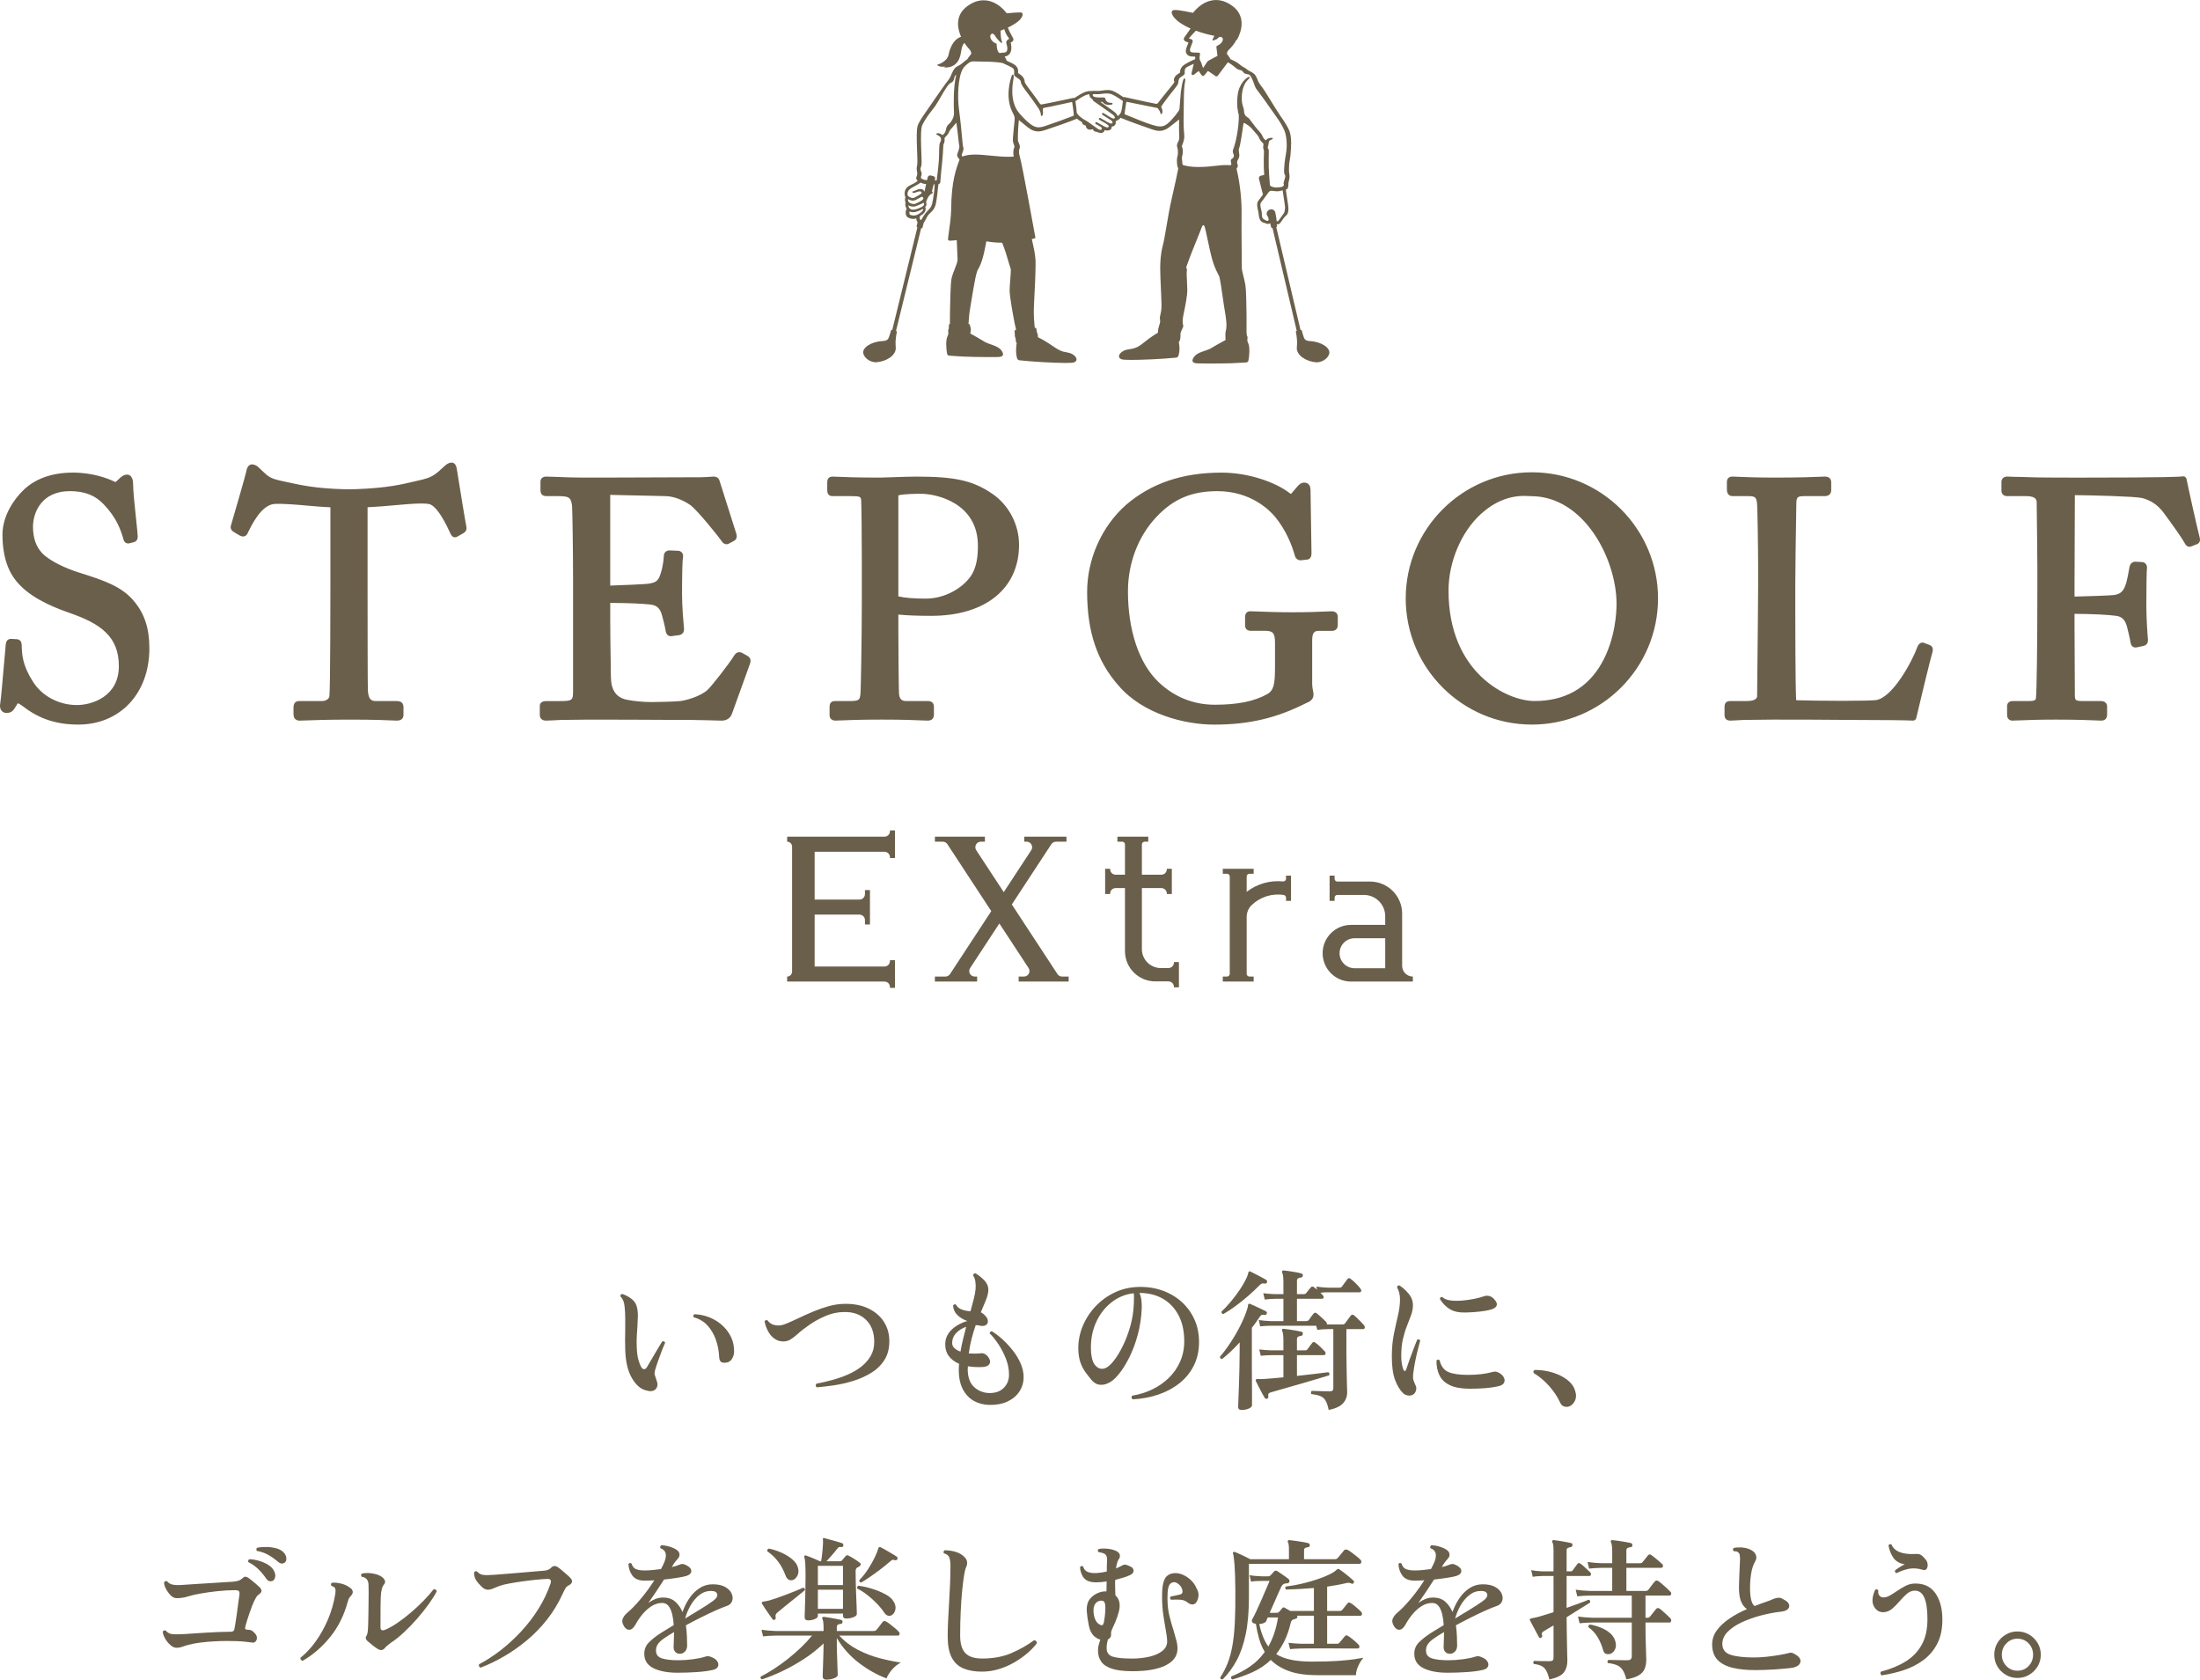 <?xml version="1.0" encoding="UTF-8"?><svg id="_レイヤー_2" xmlns="http://www.w3.org/2000/svg" width="334" height="254.99" viewBox="0 0 334 254.99"><defs><style>.cls-1{fill:#6a5f4a;}</style></defs><g id="_レイヤー_1-2"><g><g><g><path class="cls-1" d="M12.236,86.995l-.259-.082c-1.769-.549-4.284-1.639-5.543-2.899-.947-.984-1.427-2.345-1.427-4.047,0-2.008,1.182-5.406,5.61-5.406,2.228,0,3.861,.639,5.143,2.016,1.883,1.975,2.559,3.758,3.017,5.418,.108,.319,.359,.51,.673,.51,.083,0,.17-.015,.226-.034l.599-.151c.635-.153,.635-.706,.634-.91-.019-.434-.121-1.392-.249-2.606-.204-1.926-.458-4.324-.458-5.4,0-.811-.362-1.356-.902-1.356-.421,0-.687,.186-.994,.434l-.674,.622c-.011,.012-.069,.069-.092,.069-.019,0-.095-.008-.299-.12-.839-.394-3.121-1.309-6.17-1.309-3.073,0-5.636,.885-7.409,2.558-1.589,1.488-3.286,4.063-3.286,6.826,0,3.403,.873,5.929,2.662,7.715,2.218,2.322,5.91,3.63,7.487,4.188l.079,.029c4.593,1.608,7.44,3.518,7.44,8.061,0,4.676-4.164,5.912-6.366,5.912-2.72,0-5.268-1.343-6.649-3.507-1.64-2.536-1.692-4.164-1.737-5.585,0-.665-.412-.903-.766-.903h-.003l-.791-.05c-.216,0-.723,0-.85,.75-.051,.495-.142,1.555-.249,2.792-.2,2.321-.474,5.5-.603,6.308-.099,.547,.061,.879,.213,1.06,.18,.216,.44,.335,.732,.335,.525,0,.955-.147,1.363-.893,.134-.225,.317-.532,.353-.572,.123,0,.413,.171,.856,.501,2.4,1.862,5.048,2.73,8.332,2.73,6.358,0,10.798-4.751,10.798-11.555,0-3.043-.721-5.26-2.335-7.181-1.866-2.282-4.758-3.203-8.107-4.269Zm101.255,12.581l-.827-.464c-.14-.07-.28-.106-.418-.106-.481,0-.724,.403-.839,.594-.692,1.137-3.482,4.718-4.036,5.18-1.21,1.025-3.304,1.556-4.117,1.652-1.026,.097-3.546,.148-4.394,.148-1.171,0-2.599-.134-3.641-.342-1.648-.32-2.434-1.419-2.474-3.448,0-.384-.014-1.326-.032-2.497-.029-1.876-.068-4.446-.068-6.138v-2.628c3.218,.012,5.093,.139,6.107,.247,.959,.111,1.449,.562,1.746,1.605,.207,.757,.459,1.764,.545,2.311,.103,.738,.497,.893,.81,.893,.056,0,.117-.006,.155-.014l1.159-.162c.442-.107,.685-.422,.683-.935-.071-.746-.302-3.327-.302-5.204,0-3.039,.054-5.157,.137-5.632,.067-.261,.016-.524-.138-.722-.151-.195-.381-.303-.626-.303h-.001l-1.283-.052c-.502,0-.852,.351-.852,.826-.052,.965-.258,1.937-.386,2.36-.408,1.406-.66,1.65-1.926,1.869-.464,.078-4.387,.238-5.83,.285v-13.771l8.468,.19c1.119,.042,2.424,.508,3.592,1.287,1.057,.662,4.59,5.124,4.869,5.56,.116,.227,.407,.457,.737,.457,.139,0,.273-.041,.345-.092l.746-.399c.269-.134,.56-.42,.405-1.051l-2.578-8.136c-.129-.382-.441-.592-.878-.592-.096,0-.289,.013-.537,.031-.414,.03-.98,.07-1.481,.07-2.5,0-5,.013-7.499,.026-2.498,.013-4.996,.026-7.494,.026h-2.222c-2.102,0-3.581-.061-4.662-.106-.635-.026-1.136-.047-1.548-.047-.589,0-.852,.378-.852,.752v1.363c0,.257,.088,.852,.902,.852h1.819c1.725,0,1.921,.271,2.077,1.521,.048,.474,.149,6.785,.149,10.956v16.912c0,1.593,0,1.723-2.025,1.723h-2.021c-.828,0-1.002,.409-1.002,.752v1.363c0,.412,.25,.852,.953,.852,.289,0,.658-.02,1.157-.047,.295-.016,.637-.035,1.014-.053,.43,0,.934-.009,1.513-.02,.782-.015,1.705-.032,2.778-.032,4.86,0,8.585,.019,11.437,.035,1.763,.009,3.192,.017,4.342,.017h.015c2.122,.034,3.301,.07,3.902,.088,.264,.008,.42,.012,.498,.012,.776,0,1.353-.401,1.58-1.088l2.674-7.413c.112-.299,.346-.92-.323-1.318Zm41.22-16.881c0,6.66-5.105,10.796-13.322,10.796-2.061,0-3.706-.063-5.003-.192v2.067c0,2.547,.052,9.259,.099,9.91,.078,.86,.373,1.153,1.167,1.153h3.231c.574,0,.903,.31,.903,.852v1.211c0,.747-.518,.904-.953,.904-.202,0-.473-.012-.863-.029-.958-.043-2.742-.123-6.154-.123-3.273,0-5.179,.082-6.204,.126-.367,.015-.615,.026-.764,.026-.566,0-.904-.318-.904-.852v-1.262c0-.741,.503-.852,.803-.852h2.17c1.595,0,1.615-.179,1.726-1.172,.042-.423,.199-8.207,.199-14.182v-5.806c0-3.637-.055-8.848-.098-9.291-.053-.532-.066-.659-1.473-.659h-2.877c-.366,0-.803-.156-.803-.902v-1.213c0-.742,.503-.852,.803-.852,.145,0,.374,.01,.716,.025,.936,.041,2.884,.128,6.453,.128,.382,0,1.135-.028,2-.059,1.212-.044,2.585-.093,3.553-.093,5.918,0,8.614,.61,11.539,2.611,2.5,1.703,4.054,4.667,4.054,7.733Zm-6.249,.15c0-6.465-6.236-7.881-8.639-7.881-.694,0-2.415,0-3.437,.232v15.342c.954,.22,2.402,.34,4.144,.34,2.983,0,5.524-1.623,6.72-3.231,1.075-1.417,1.213-3.311,1.213-4.802Zm53.734,9.953c-.221,0-.529,.014-.957,.034-.93,.044-2.487,.118-4.999,.118-2.352,0-4.189-.073-5.286-.117-.522-.02-.901-.035-1.125-.035-.366,0-.803,.156-.803,.902v1.262c0,.488,.334,.803,.852,.803h2.121c1.198,0,1.571,.252,1.571,1.824v3.735c0,2.648-.231,3.474-1.111,4.011-1.972,1.126-4.525,1.651-8.034,1.651-3.239,0-6.192-1.192-8.541-3.447-2.949-2.808-4.64-7.829-4.64-13.775,0-4.272,1.569-8.379,4.307-11.269,2.583-2.755,5.358-3.931,9.279-3.931,5.19,0,8.048,3.027,8.801,3.956,1.641,2.014,2.502,4.254,2.927,5.741,.1,.489,.447,.822,.948,.801l.854-.1c.176,0,.75-.069,.75-.961l-.15-9.634c0-1.026-.729-1.105-.953-1.105-.478,0-.786,.318-.99,.529l-.875,1.034c-.09,.12-.136,.147-.135,.15-.012-.001-.105-.018-.323-.196-1.908-1.46-5.929-3.031-10.247-3.031-5.916,0-10.663,1.608-14.518,4.924-3.677,3.279-5.872,8.212-5.872,13.196,0,6.019,1.515,10.535,4.764,14.206,3.729,4.377,10.149,5.931,14.515,5.931,5.273,0,9.463-.982,13.969-3.267,.364-.146,1.121-.449,1.121-1.271,0-.221-.043-.444-.089-.679-.053-.272-.112-.581-.112-.936v-6.663c0-1.314,.462-1.419,1.065-1.419h1.969c.412,0,.853-.237,.853-.903v-1.211c0-.534-.338-.852-.903-.852Zm49.522-1.949c0,10.56-8.591,19.151-19.151,19.151s-19.151-8.591-19.151-19.151,8.591-19.151,19.151-19.151,19.151,8.591,19.151,19.151Zm-6.296,.847c0-6.837-4.939-16.373-12.982-16.373-.08,0-.188-.005-.321-.013-.188-.011-.434-.024-.729-.024-2.353,0-4.57,.931-6.59,2.768-2.968,2.722-4.887,7.279-4.887,11.607,0,12.541,8.949,16.762,13.032,16.762,4.617,0,8.055-1.932,10.219-5.742,2.095-3.688,2.258-7.809,2.258-8.985Zm47.668,6.286c-.031-.021-.066-.039-.102-.052l-.763-.285c-.429-.211-.825-.074-1.096,.482-.804,2.239-3.765,7.766-6.309,8.154-.554,.071-2.424,.112-5.131,.112-2.916,0-5.851-.045-7.004-.091-.12-2.681-.126-11.517-.126-13.359v-4.341c0-2.467,.075-6.945,.119-9.621,.02-1.163,.033-1.995,.033-2.194,0-1.304,.071-1.47,1.269-1.47h3.029c.905,0,1.002-.631,1.002-.902v-1.161c0-.747-.518-.904-.953-.904-.11,0-.313,.008-.626,.022-1.007,.042-3.102,.131-6.846,.131-3.061,0-4.846-.082-5.805-.125-.36-.016-.605-.027-.757-.027-.389,0-.852,.148-.852,.852v1.11c0,.932,.652,1.004,.852,1.004h2.372c1.173,0,1.282,.205,1.37,1.346,.053,.929,.151,6.27,.151,9.464v2.828c0,1.973-.062,7.81-.108,12.072-.025,2.357-.045,4.193-.045,4.537,0,.302,0,.864-1.672,.864h-2.423c-.389,0-.852,.148-.852,.852v1.262c0,.565,.303,.852,.902,.852,.212,0,.512-.018,.931-.042,.291-.017,.641-.038,1.038-.058,.451,0,.975-.009,1.58-.02,.816-.015,1.781-.032,2.913-.032,2.681,0,7.672,0,12.168,.051,4.656,0,8.437,.051,9.047,.099,.013,.001,.027,.001,.039,.001,.232,0,.435-.161,.487-.39,.34-1.529,2.286-9.518,2.446-9.958,.016-.038,.028-.077,.034-.117,.051-.311,.108-.665-.316-.949Zm40.876-16.325c-.362-1.345-1.865-8.124-2.011-8.943-.024-.134-.114-.249-.227-.325-.113-.075-.264-.097-.398-.069-.254,.056-2.25,.187-15.264,.187l-3.988-.004c-1.967,0-3.694-.033-5.301-.101-.759,0-1.278-.022-1.628-.038-.19-.008-.334-.014-.441-.014-.494,0-.853,.337-.853,.801v1.365c0,.464,.358,.801,.853,.801h2.929c1.571,0,1.571,.701,1.571,.965,0,.209,.012,1.186,.027,2.469,.029,2.397,.073,6.02,.073,7.477v3.533c0,8.77-.101,15.025-.201,16.026-.028,.492-.036,.641-1.269,.641h-2.273c-.627,0-.85,.405-.85,.752v1.363c0,.518,.314,.852,.801,.852,.235,0,.58-.014,1.06-.034,1.057-.044,2.826-.118,5.554-.118,3.226,0,5.128,.083,6.15,.127,.349,.015,.582,.025,.715,.025,.583,0,.903-.321,.903-.904v-1.262c0-.37-.25-.801-.953-.801h-2.475c-1.47,0-1.47-.063-1.47-1.117,0-.314-.008-1.956-.018-3.878-.014-2.714-.031-5.989-.031-6.875v-1.368c2.657,.011,4.882,.116,6.299,.296,.89,.122,1.355,.575,1.656,1.606,.156,.57,.497,2.044,.548,2.442,.038,.189,.155,.763,.755,.763,.055,0,.115-.005,.19-.02l.957-.201c.622-.127,.753-.556,.75-.943-.105-1.052-.25-3.444-.25-5.2,0-3.049,.037-5.178,.101-5.755,0-.494-.336-.852-.775-.852h-.001l-1.034-.052c-.155,0-.672,.053-.845,.77-.184,1.1-.368,2.002-.493,2.418-.4,1.379-.91,1.701-1.825,1.867-.472,.079-4.489,.208-6.031,.239v-2.018c0-2.105,.023-7.515,.038-10.936,.005-1.057,.008-1.925,.01-2.446,2.437,.022,9.126,.183,10.188,.438,1.301,.314,2.426,1.07,3.252,2.187,1.557,2.094,2.781,3.854,3.186,4.572,.104,.208,.322,.64,.779,.64,.075,0,.151-.012,.25-.046l.95-.372c.123-.061,.513-.309,.361-.929Zm-264.385-9.04c-.107-.665-.183-1.14-.207-1.277-.061-.39-.175-1.115-.828-1.115-.079,0-.16,.012-.247,.037-.314,.089-.535,.249-.794,.481-.314,.287-.628,.571-.934,.844-.768,.653-1.331,.935-2.392,1.206-.358,.081-.71,.165-1.067,.251-2.133,.511-4.338,1.039-9.049,1.215-.808,.02-1.153,.022-1.949,.007-4.19-.124-6.328-.592-8.591-1.088l-.927-.201c-1.42-.324-1.814-.565-2.632-1.355-.216-.204-.431-.408-.635-.603-.262-.267-.486-.4-.826-.491-.569-.155-.986,.235-1.115,1.058-.096,.5-1.785,6.362-2.305,8.111-.232,.637,.233,.948,.407,1.064,.298,.18,.596,.358,.923,.549,.183,.091,.337,.134,.487,.134,.143,0,.496-.047,.681-.466l.029-.059c.67-1.366,2.063-4.208,4.006-4.41,1.23-.091,3.457,.109,5.364,.277,1.075,.095,2.004,.177,2.586,.193,.199,.012,.399,.02,.598,.031v10.786c0,1.682-.005,16.472-.151,17.88-.03,.366-.449,.754-1.168,.754h-3.432c-.566,0-.852,.337-.852,1.002v.96c0,.83,.518,1.005,.953,1.005,.199,0,.509-.012,.956-.029,1.125-.043,3.219-.123,6.716-.123,3.737,0,5.57,.087,6.45,.129,.296,.014,.491,.023,.618,.023,.83,0,1.004-.491,1.004-.904v-1.061c0-.43-.104-1.002-1.004-1.002h-3.18c-.709,0-1.114-.249-1.22-1.55-.038-.665-.049-10.164-.049-15.672v-12.206c.248-.014,.5-.024,.742-.041,.853-.034,1.944-.133,3.099-.237,1.565-.141,3.183-.287,4.356-.287,.53,0,.926,.03,1.164,.087,.871,.23,1.92,1.659,3.117,4.249l.101,.217c.103,.214,.275,.574,.689,.573,.164,0,.3-.065,.399-.12,.266-.148,.531-.298,.777-.44,.46-.239,.647-.589,.557-1.034-.296-1.567-.9-5.33-1.224-7.352Z"/><path class="cls-1" d="M201.801,53.69c-.185,.773-1.189,1.371-1.985,1.311-1.474-.112-2.983-1.023-2.938-2.21,.008-.215,.061-.661,.044-.945-.052-.838-.153-1.305-.19-1.484-.01-.048,.018-.095,.065-.107l.074-.018-3.688-15.648-.071,.017c-.052,.012-.106-.02-.119-.072l-.163-.648c-.093,.071-.198,.108-.314,.108-.141-.001-.276-.053-.395-.099-.056-.022-.109-.042-.159-.055-.584-.151-.798-.491-.879-1.402-.015-.162-.056-.34-.1-.527-.117-.5-.249-1.066,.117-1.519,.151-.187,.394-.513,.638-.846l-.605-2.404c-.053-.209,.075-.418,.285-.468,0,0,.17-.04,.38-.089,.044-.01,.087-.011,.13-.007-.027-.404-.049-.805-.057-1.142-.008-.351-.009-.76-.01-1.17-.001-.31,.011-.591,.021-.817,.013-.32,.025-.597-.015-.68-.139-.265-.091-.572-.057-.797l.007-.045c.01-.066-.044-.171-.099-.221-.19-.173-.425-.416-.555-.756-.114-.299-.395-.607-.643-.879-.125-.137-.238-.261-.333-.383-.25-.323-.572-.571-.608-.598-.002,0-.289-.176-.585-.378-.041-.028-.08-.043-.113-.043-.075-0-.099,.085-.106,.136-.072,.523-.442,3.158-.643,3.662-.103,.256-.067,.458-.025,.692,.029,.165,.06,.335,.039,.524-.028,.254-.121,.418-.196,.551-.064,.114-.115,.203-.133,.354-.02,.166,.019,.268,.058,.367,.052,.134,.106,.273-.036,.482l-.023,.033c-.03,.043-.085,.123-.089,.151,.627,2.539,.804,5.313,.764,6.911-.021,.837,.007,4.15,.025,6.341,.007,.905,.013,1.585,.012,1.752-.001,.299,.125,.805,.258,1.34,.111,.447,.226,.909,.29,1.33,.123,.81,.149,2.94,.166,4.349l.008,.615c.006,.383,.001,.767-.003,1.124-.009,.741-.017,1.442,.085,1.604,.091,.145,.073,.291,.055,.432-.022,.173-.047,.37,.103,.649,.282,.523,.204,1.914,.043,2.676-.031,.147-.176,.27-.33,.279-.508,.031-1.479,.087-2.275,.122-.707,.031-2.542,.045-3.836,.039-.4-.002-1.101-.007-1.3-.022-.321-.025-.596-.061-.706-.253-.072-.126-.055-.292,.051-.508,.325-.662,1.107-.925,1.797-1.157,.352-.119,.685-.231,.928-.383,.686-.429,1.921-1.093,2.199-1.241-.017-.245-.067-1.111,.046-1.422,.074-.204,.21-.88-.119-2.763-.114-.651-.233-1.478-.348-2.278-.175-1.213-.355-2.466-.526-3.185-.647-1.22-1.008-2.087-1.425-3.98-.11-.5-.212-.985-.306-1.432-.23-1.091-.467-2.219-.588-2.329-.041-.031-.078-.048-.108-.048-.05-0-.151,.054-.279,.42-.103,.296-.482,1.234-.883,2.226-.393,.973-.799,1.978-.916,2.31-.131,.372-.261,.723-.36,.993-.087,.235-.169,.457-.176,.492,.003-.011,.018,.013,.029,.029,.052,.08,.139,.213,.089,.412-.059,.231-.017,1.061,.021,1.794,.022,.439,.043,.853,.044,1.143,.003,.923-.313,2.46-.523,3.477l-.085,.417c-.167,.834-.086,1.189-.032,1.424,.008,.035,.016,.068,.022,.099,.028,.145-.061,.329-.175,.562-.114,.233-.242,.497-.243,.723v.103c-0,.414-0,.805-.253,1.139,.061,.269,.228,1.187-.065,2.078-.045,.136-.197,.255-.345,.269-2.286,.223-5.318,.349-6.928,.342-.427-.002-.761-.012-.993-.031-.639-.052-.744-.337-.75-.502-.016-.436,.609-.933,1.31-1.041,1.056-.163,1.451-.224,2.567-1.138,.974-.797,1.812-1.287,2.021-1.404,.004-.103,.02-.338,.076-.65,.025-.138,.071-.28,.12-.431,.101-.312,.206-.635,.131-.941-.06-.245-.009-.458,.057-.728,.076-.314,.18-.744,.17-1.463-.009-.613-.05-1.563-.095-2.569-.051-1.158-.103-2.356-.101-2.993,.004-.959,.055-2.23,.414-3.559,.148-.549,.325-1.585,.529-2.786,.239-1.403,.51-2.994,.818-4.301,.443-1.879,.826-3.754,.97-4.473,.016-.079-.048-.213-.079-.278-.049-.104-.061-.213-.067-.266-.058-.484-.091-.975,.043-1.387,.09-.277,.092-.978-.03-1.29-.139-.358,.008-.652,.126-.889,.067-.134,.136-.272,.161-.425,.018-.105,.008-.326-.004-.605-.012-.28-.028-.629-.026-1.041,.001-.165,.004-.335,.007-.506,.005-.264,.01-.535,.006-.803-.392,.323-.959,.771-1.451,1.143-.542,.411-1.011,.593-1.52,.591-.323-.001-.671-.074-1.166-.241-1.062-.359-3.666-1.289-4.648-1.711-.03-.013-.058-.031-.082-.053-.139,.187-.395,.369-.773,.55,.058,.2,.027,.395-.095,.569-.088,.124-.293,.22-.495,.236,.007,.119-.006,.263-.113,.393-.169,.206-.543,.268-.958,.145-.011,.042-.026,.083-.045,.122-.07,.145-.171,.23-.338,.283-.194,.062-.546-.008-.791-.143-.007,0-.015,.002-.022,.002-.255-.006-.468-.13-.556-.316-.014-.03-.026-.061-.035-.094-.002-.001-.004-.003-.006-.004-.216,.081-.494,.106-.649,.045-.379-.149-.42-.424-.414-.587-.243-.043-.424-.164-.497-.27-.062-.089-.09-.179-.098-.266-.252-.142-.53-.309-.774-.52-.022,.018-.046,.033-.072,.044-.985,.414-3.597,1.321-4.662,1.67-.496,.163-.846,.232-1.168,.231-.508-.002-.975-.189-1.514-.604-.281-.217-1.045-.841-1.389-1.125-.012,.21-.093,1.059-.102,1.281-.033,.808-.063,1.571-.037,1.788,.018,.153,.081,.294,.142,.431,.108,.243,.242,.544,.086,.894-.131,.295-.038,.853,.051,1.135h0c.343,1.075,2.289,11.847,2.372,12.305,.009,.049-.02,.096-.068,.111-.006,.002-.179,.053-.475,.127,.061,.301,.119,.562,.174,.771,.551,2.429,.382,3.038,.377,4.208-.005,1.17-.214,4.384-.244,5.725-.022,.976,.061,2.059,.135,2.736,.126,.007,.238,.091,.262,.216,.019,.097,.028,.184,.035,.264,.011,.118,.02,.211,.062,.283,.13,.224,.129,.546,.122,.688,.223,.105,1.015,.496,2.001,1.174,1.192,.819,1.516,.995,2.565,1.166,.7,.114,1.32,.616,1.301,1.053-.007,.165-.115,.45-.754,.496-.232,.017-.566,.024-.992,.023h-0c-1.61-.007-4.64-.16-6.925-.403-.148-.016-.299-.135-.343-.272-.266-.832-.148-1.975-.064-2.371-.129-.114-.138-.191-.147-.392-.002-.056-.005-.123-.012-.208-.006-.071-.032-.138-.06-.209-.046-.118-.099-.251-.067-.424,.007-.041-.008-.177-.022-.297-.007-.057-.014-.117-.02-.177-.008-.078,.016-.152,.068-.209,.041-.046,.098-.071,.159-.083-.079-.349-.161-.686-.222-1.001-.187-.976-.768-3.988-.756-5.036,.009-.793,.191-2.397,.184-3.128-.158-.452-.498-1.659-.739-2.424-.172-.546-.373-1.096-.579-1.619-.844-.005-1.652-.076-2.401-.213h-0c-.028,.151-.056,.304-.086,.462-.365,1.966-.713,3.071-1.265,3.96-.405,1.075-.793,4.006-1.093,5.638-.144,.784-.222,1.715-.264,2.474,.126,.017,.218,.11,.228,.245,.01,.139,.032,.184,.038,.195,.171,.285,.053,.814-.002,1.019,.3,.164,1.503,.825,2.175,1.253,.242,.154,.574,.269,.925,.391,.688,.238,1.467,.508,1.786,1.173,.104,.217,.119,.383,.046,.508-.112,.192-.387,.225-.708,.247-.199,.013-.898,.013-1.298,.011-1.294-.006-3.129-.035-3.838-.072-.797-.042-1.767-.107-2.274-.142-.154-.011-.298-.134-.328-.282-.155-.764-.22-2.156,.067-2.676,.153-.278,.13-.474,.109-.648-.017-.141-.034-.288,.059-.432,.008-.012,.047-.097,.036-.552-.002-.074,.024-.141,.071-.19,.024-.025,.054-.043,.087-.056,.006-.441-.008-1.012,.007-1.651,.03-1.244,.067-4.179,.217-5.115,.15-.936,.981-2.449,.935-3.008-.021-.248-.069-1.504-.119-2.93-.119,.012-.232,.024-.336,.034-.273,.029-.489,.052-.642,.051-.088-0-.356-.001-.355-.217,.001-.149,.054-.525,.128-1.046,.139-.98,.35-2.462,.356-3.54,.023-4.192,.77-6.184,1.274-7.502-.007-.012-.014-.024-.021-.035-.014-.022-.027-.043-.038-.063-.015-.026-.041-.056-.071-.091-.12-.14-.319-.375-.202-.7l.034-.092c.133-.364,.316-.863,.251-1.146-.036-.156-.087-.605-.158-1.227-.078-.69-.174-1.533-.285-2.279-.158,.202-.378,.483-.464,.576-.251,.27-.535,.576-.652,.874-.137,.348-.381,.58-.559,.749-.065,.062-.12,.154-.118,.184,.017,.229,.045,.612-.157,.906-.023,.049-.037,.337-.054,.67-.022,.445-.055,1.117-.143,1.962-.192,1.865-.286,2.894-.279,3.06,.009,.206-.157,.343-.302,.397-.067,.73-.251,2.482-.411,3.076-.182,.673-.559,1.047-.963,1.402-.215,.188-.366,.492-.467,.694-.031,.062-.057,.115-.079,.152-.034,.058-.064,.116-.094,.173-.062,.119-.126,.238-.209,.333l-.201,.771c-.013,.052-.067,.084-.119,.071l-.071-.017-3.824,15.615,.073,.019c.047,.012,.075,.06,.064,.108-.039,.179-.145,.645-.203,1.483-.02,.283,.029,.731,.035,.945,.035,1.188-1.482,2.086-2.957,2.184-.796,.053-1.795-.554-1.973-1.328-.195-.845,1.123-1.797,2.946-1.889,.63-.032,.817-.238,.944-.583,.102-.277,.269-.824,.324-1.043,.012-.047,.06-.075,.106-.063l.074,.019,3.822-15.607-.051-.012c-.052-.013-.085-.066-.073-.118l.147-.649c-.051-.064-.096-.134-.128-.216-.041-.106-.063-.226-.069-.353-.156,.054-.38,.097-.508,.088-.424-.031-.9-.205-1.02-.513-.131-.336-.108-.723,.059-1.025-.172-.301-.237-.666-.173-.975-.126-.312-.051-.623-.004-.784-.13-.266-.139-.591-.106-.794,.079-.479,.382-.823,.953-1.083,.648-.296,.909-.52,1.013-.615,.001-.001,.002-.002,.003-.003-.022-.018-.043-.036-.065-.055-.252-.23-.135-.521-.073-.678,.013-.033,.025-.063,.032-.088,.033-.122,.059-.219,.023-.411-.106-.554-.094-.743,.004-1.15,.059-.245,.017-1.341-.014-2.142l-.001-.03c-.01-.27-.02-.533-.027-.767-.03-1.023-.067-2.296,.094-2.946,.135-.547,.729-1.407,1.163-2.035l.375-.543c1.091-1.582,2.74-3.972,3.124-4.429,.239-.284,.407-.68,.555-1.03,.058-.136,.207-.472,.35-.659,.181-.238,.39-.375,.534-.448,.177-.09,.473-.24,.621-.378,.291-.271,.623-.518,.863-.686,.007-.049,.026-.094,.056-.133l.537-.694c-.038-.196-.115-.439-.229-.576-.022-.026-.051-.059-.087-.098-.17-.189-.456-.509-.743-.96-.201,.197-.402,.567-.505,1.343-.214,1.6-1.042,2.408-2.462,2.402h-0l-.008-0c-.026,0-.049-.017-.056-.043-.007-.025,.003-.052,.025-.066,.001-.001,.048-.031,.108-.075-.159,.043-.313,.064-.463,.063-.472-.002-.725-.22-.736-.229-.017-.015-.024-.037-.019-.058,.005-.022,.022-.038,.043-.044,.015-.004,1.454-.378,1.679-1.538,.11-.567,.547-2.24,1.883-2.681-.414-.93-1.054-3.043,.781-4.517,2.153-1.73,4.508-1.167,6.157,.954,0,0,1.598-.159,2.095-.131,.498,.029,.353,.537-.004,.989-.366,.463-1.077,.907-1.923,1.31,.182,.502,.499,1.066,.668,1.365,.062,.11,.106,.189,.123,.227,.075,.165,.06,.283,.035,.352-.063,.172-.222,.241-.338,.291l-.047,.021c-.007,.004-.015,.024,.008,.085,.003,.009,.26,.994-.137,1.583-.238,.354-.58,.443-.796,.467l.349,.667c.688,.291,1.132,.529,1.32,.706,.427,.402,.383,.875,.366,1.053-.009,.092-.005,.094,.086,.145,.019,.011,.04,.023,.063,.037,.127,.079,.242,.16,.342,.243,.326,.269,.519,.646,.517,1.009,.001,.176,.749,1.154,1.151,1.68,.456,.597,.939,1.292,1.185,1.654,.038,.055,.131,.097,.203,.084l1.317-.25c.76-.144,2.857-.598,3.482-.734l.026-.006c.057-.013,.121-.007,.176,.016,.47-.314,1.274-.822,1.751-.965,.25-.075,.512-.111,.801-.11,.046,0,.089,.006,.134,.008,.096-.025,.197-.031,.291-.028,.243,.006,.468,.016,.707,.016,.104,0,.294-.025,.371-.037,.32-.05,.79-.113,1.02-.105,.144,.005,.299,.018,.429,.045,.129,.027,.261,.055,.419,.127,.205,.093,.557,.287,.719,.389,.396,.251,.788,.515,.808,.529,.059-.026,.118-.029,.175-.016,.024,.005,2.632,.597,3.5,.77l1.315,.261c.069,.013,.162-.028,.206-.086,.195-.255,.419-.534,.655-.827,.208-.259,.425-.529,.639-.804,.135-.174,.298-.37,.462-.566,.316-.379,.793-.951,.786-1.081-.21-.272,.008-.761,.347-1.036,.114-.092,.234-.169,.34-.237,.049-.031,.115-.074,.16-.106-.005-.198,.034-.656,.446-1.037,.354-.328,1.501-.862,1.852-1.015,.022-.092,.024-.192,.008-.289-.009-.054-.052-.089-.068-.091-.081-.007-.311-.009-.341-.01-.404-.021-.713-.104-.911-.443-.231-.394-.011-.91,.165-1.324,.024-.057,.048-.112,.068-.164,.061-.152,.058-.189,.057-.193-.002,0-.024-.013-.042-.02l-.102-.035c-.214-.073-.436-.149-.522-.337-.051-.11-.043-.236,.022-.345,.075-.126,.53-.762,.863-1.227,.041-.057,.079-.11,.115-.16-1.015-.448-1.91-.993-2.434-1.599-.485-.561-.678-1.19,.005-1.219,.683-.03,2.794,.435,2.794,.435,1.667-2.106,4.027-2.649,6.165-.9,2.399,1.962,.499,4.993,.499,4.993,0,0-.023-.002-.064-.007-.391,.76-.895,1.258-1.141,1.5-.042,.041-.074,.073-.098,.098-.119,.126-.196,.342-.231,.515l.438,.609c.031,.043,.05,.095,.053,.148,.001,.013,.027,.062,.1,.093,.428,.182,1.017,.47,1.391,.805,.267,.24,.43,.322,.588,.401,.144,.072,.305,.153,.497,.334,.123,.115,.272,.189,.429,.266,.412,.202,.679,.394,.819,.585,.111,.151,.277,.487,.364,.733,.114,.324,.33,.681,.643,1.059,.234,.283,.785,1.178,1.369,2.125,.504,.817,1.025,1.663,1.41,2.23,.069,.101,.15,.218,.239,.344,.446,.637,.988,1.502,1.177,2.025,.373,1.032,.248,2.483,.156,3.542l-.021,.248c-.01,.124-.044,.311-.08,.508-.035,.194-.071,.394-.084,.531-.074,.806-.052,1.382-.006,1.651,.07,.412,.068,.602-.075,1.147-.056,.215-.056,.317-.056,.436,0,.136,.001,.289-.077,.556-.02,.069-.065,.128-.126,.167-.01,.006-.078,.048-.189,.104,.066,.462,.243,1.684,.335,2.24,.131,.793,.038,1.409-.249,1.649-.113,.094-.314,.284-.38,.38-.096,.139-.175,.256-.242,.355-.248,.368-.341,.506-.533,.601-.057,.028-.162,.032-.22,.032h-0c-.046-0-.077-.003-.102-.007l.062,.283c.011,.053-.022,.105-.074,.118l-.051,.012,3.686,15.64,.074-.019c.047-.012,.094,.017,.106,.064,.053,.219,.216,.768,.315,1.045,.124,.346,.309,.554,.939,.591,1.822,.108,3.131,1.071,2.929,1.915Zm-62.201-24.118c.218-.127,.349-.246,.327-.34-.04-.169-.247-.183-.309-.183-.047-0-.095,.006-.135,.016-.128,.035-.2,.059-.31,.096-.082,.028-.184,.063-.345,.113-.04,.012-.078,.019-.114,.018-.135-.001-.209-.092-.209-.158-0-.046,.032-.08,.079-.081,.079-.002,.217-.064,.377-.136,.121-.054,.258-.116,.397-.163,.052-.019,.194-.064,.364-.064,.235,.001,.424,.09,.547,.258,.034,.046,.055,.111,.07,.182l.267-1.179c-.154-.01-.497-.054-.866-.238-.017,.02-.033,.043-.051,.059-.095,.086-.371,.237-.638,.383-.153,.083-.297,.162-.389,.219-.045,.028-.095,.056-.148,.086-.255,.143-.573,.32-.698,.706-.07,.215-.059,.503,.078,.614,.281,.226,.529,.274,.688,.275,.127,0,.201-.029,.22-.039,.229-.111,.679-.376,.799-.446Zm-1.694,1.018c.205,.333,.785,.453,1.045,.349,.263-.105,.694-.323,.888-.439,.265-.159,.341-.312,.344-.378,.001-.025,.002-.238-.261-.257-.055,.036-.116,.071-.187,.108-.191,.099-.743,.398-.748,.401-.069,.033-.231,.086-.412,.085h-0c-.054-0-.106-.005-.156-.015-.12-.024-.348-.083-.572-.22-.018,.116,.006,.28,.059,.366Zm.068,.869c.077,.144,.189,.257,.306,.31,.09,.041,.201,.063,.328,.062,.517-.003,1.083-.295,1.284-.394,.079-.039,.212-.129,.219-.134,.137-.108,.193-.22,.183-.362-.005-.071-.042-.124-.111-.158-.046,.035-.089,.064-.132,.088-.176,.099-.534,.241-.822,.355l-.142,.057c-.157,.063-.327,.09-.497,.083-.198-.009-.472-.053-.692-.203,.005,.088,.039,.223,.078,.296Zm1.381,1.093c.431-.209,.874-.604,.782-.817-.005-.013-.012-.022-.02-.03-.09,.054-.178,.1-.269,.142-.469,.217-.923,.408-1.305,.369-.121-.006-.276-.028-.441-.125-.062,.17-.04,.355-.002,.434,.036,.074,.232,.167,.456,.184,.433,.033,.582-.052,.8-.157Zm2.55-4.564c-.047-.002-.096-.004-.147-.006l-.284,1.087c.065,.001,.116,.041,.128,.104,.017,.091-.056,.203-.159,.244-.358,.145-.552,.551-.694,.847l-.031,.064c-.05,.103-.092,.244-.127,.392,.025,.046,.046,.096,.057,.156,.037,.192-.022,.375-.174,.545-.001,.007-.001,.012-.002,.019,.027,.048,.044,.1,.05,.158,.063,.57-.344,.89-.835,1.188l-0,0c-.007,.005-.014,.011-.021,.016-.044,.185-.05,.365-.004,.481,.025,.065,.132,.115,.168,.126,.036-.016,.135-.186,.24-.367l.039-.066c.1-.172,.212-.363,.359-.546,.058-.073,.119-.144,.176-.217,.13-.164,.2-.233,.275-.308,.27-.272,.489-.521,.593-.976,.151-.657,.373-1.965,.393-2.943Zm3.257-16.592c-.076-.007-.157,.09-.194,.158-.113,.207-.079,.824-.605,1.016-.382,.14-.966,1.151-1.532,2.13-.282,.488-.574,.993-.847,1.4-.037,.055-.27,.358-.517,.678-.237,.307-.482,.625-.525,.688-.377,.546-.892,1.323-1.003,1.773-.108,.436-.141,1.399-.099,2.863,.007,.242,.017,.513,.028,.792l.016,.398c.039,.99,.065,1.644-.02,1.91l-.025,.079c-.1,.306-.145,.446,.022,.793,.126,.263,.051,.476,.002,.617-.01,.029-.02,.055-.026,.08-.028,.104-.043,.179,.012,.289,.033,.065,.311,.264,.876,.294l.017,.001,.097-.428c.048-.21,.256-.339,.465-.288,.209,.051,.379,.093,.379,.093,.209,.051,.335,.262,.28,.47l-.05,.192c.109,.001,.207,.001,.289-.001,.075-.569,.271-2.111,.331-3.043,.028-.426,.035-.86,.042-1.242,.015-.888,.029-1.326,.185-1.552,.085-.124,.152-.42,.056-.654-.032-.078-.234-.288-.575-.444-.092-.042-.088-.108-.083-.134,.026-.118,.203-.112,.328-.096,.224,.029,.466,.172,.619,.277,.018-.014,.037-.03,.056-.047,.133-.127,.357-.338,.398-.574,.127-.724,.312-.889,.526-1.081,.052-.046,.106-.094,.162-.155,.006-.007,.628-.686,.588-1.537-.053-1.109-.123-3.85,.329-5.715Zm5.583-5.078c.217,.203,.501,.292,.504,.293l.001,.001h.001c.001,0,.002,.002,.003,.002,.016,.006,.03,.017,.04,.031,.003,.004,.005,.006,.007,.01,.002,.003,.005,.006,.007,.009,.006,.014,.008,.028,.008,.043,0,0,.001,0,.001,.001-.001,.01-.038,.87,.344,1.305,.073,.011,.142,.024,.206,.044,.085-.039,.174-.062,.238-.062l.153,.002c.315,.001,.466-.056,.577-.22,.156-.231,.109-.677,0-.994-.157-.456,.002-.659,.162-.748,.025-.014,.154-.111,.184-.133,.05-.036,.04-.068-.101-.224l-.043-.057c-.239-.319-.406-.663-.571-1.195-.185,.08-.373,.157-.563,.232,.002,.463,.034,1.316,.234,1.717,.02,.041,.01,.09-.026,.119-.018,.015-.04,.022-.062,.022-.021-0-.042-.007-.059-.021-.028-.022-.572-.451-.989-1.16-.081-.11-.261-.284-.441-.202-.114,.052-.193,.166-.218,.314-.044,.272,.102,.589,.402,.869Zm12.279,11.238c-.014-.532-.186-1.652-.241-1.995-.007-.043-.041-.073-.084-.074-.275,.057-.633,.137-1.022,.224-.795,.178-1.696,.379-2.144,.464l-1.017,.193c-.173,.033-.224,.191-.198,.333,.042,.224,.045,.444,.009,.655-.015,.086-.073,.249-.186,.249-.012,0-.115-.004-.117-.142-.006-.486-.296-.915-.453-1.145-.632-.932-1.065-1.519-1.318-1.851-.904-1.183-1.272-1.699-1.271-2.038,.001-.185-.16-.365-.537-.602-.242-.152-.502-.316-.501-.548,0-.012,.006-.066,.013-.12,.005-.038,.01-.076,.011-.091,.012-.161,.038-.495-.177-.698-.162-.153-1.042-.577-1.553-.791-.815-.2-2.293-.221-3.48-.238-.37-.005-.709-.01-.989-.02l-.02-0c-.203-.001-.484,.086-.627,.193-.254,.191-.728,.546-.955,.948-.77,1.362-.806,4.413-.588,6.047,.26,1.947,.39,3.401,.476,4.363,.07,.787,.117,1.307,.181,1.47,.098,.252,.001,.51-.092,.758-.068,.179-.131,.349-.12,.504,.003,.037,.035,.098,.076,.164,.516-.21,1.154-.309,1.98-.305,.715,.003,1.485,.079,2.301,.16,.87,.086,1.77,.175,2.662,.179,.301,.001,.585-.007,.855-.026-.074-.383-.117-.99,.092-1.398,.052-.102,.026-.192-.062-.423-.065-.172-.139-.366-.155-.608-.017-.264,.051-.973,.137-1.87,.014-.149,.031-.295,.048-.444,.039-.339,.079-.69,.088-1.035,.006-.204-.091-.506-.185-.669-1.385-2.416-.465-5.28-.267-5.83,.02-.055,.061-.17,.159-.169,.029,0,.074,.023,.092,.046,.08,.099,.064,.419,.022,.612-.12,.552-.643,3.397,.839,5.147,.249,.294,.9,1.062,1.642,1.635,.52,.401,.895,.558,1.339,.56,.255,.001,.542-.052,.879-.163,1.083-.356,3.443-1.203,4.457-1.611Zm5.784,.815c-.035-.046-.152-.122-.183-.142h0c-.137-.086-.286-.184-.407-.259-.351-.217-.854-.544-.854-.544l.002-.003c-.063-.046-.084-.131-.045-.201,.042-.075,.138-.101,.213-.059,0,0,.541,.339,.889,.555,.387,.24,.583,.293,.689,.283,.031-.003,.093-.016,.118-.068,.049-.099,.003-.187-.008-.216-.082-.216-.429-.426-.847-.723,0,0-1.232-.87-1.742-1.227h0c-.028-.02-.559-.391-.593-.415-.101-.071-.157-.188-.153-.254-.144-.082-.267-.183-.352-.299-.113-.153-.158-.326-.141-.498-.13,.013-.26,.036-.393,.076-.484,.146-1.419,.766-1.731,.978,.122,.763,.166,1.374,.197,1.723,.014,.152,.219,.381,.473,.601,.118,.101,.246,.201,.371,.289l.002,.001c.062,.044,.123,.085,.181,.122,.002,.001,.003,.002,.005,.003,.058,.037,.114,.07,.165,.098l0,0c.19,.105,.369,.203,.512,.305,.176,.122,.474,.337,.762,.543h0c.066,.047,.341,.245,.4,.287,.145,.104,.262,.192,.364,.254,.162,.098,.327,.149,.437,.129,.037-.007,.067-.022,.089-.046,.015-.016,.043-.071,.046-.131,.002-.052-.045-.202-.137-.265-.067-.046-.361-.208-.497-.284-.031-.017-.28-.156-.28-.156h0c-.075-.042-.102-.137-.059-.213,.042-.075,.137-.102,.213-.059,.005,.003,.031,.018,.07,.039h0c.056,.031,.696,.389,.841,.468,.028,.016,.25,.135,.261,.14,.076,.038,.144,.069,.207,.092h0c.16,.06,.279,.068,.37-.002,.095-.074,.091-.16,.001-.256-.069-.073-.224-.195-.331-.263-.015-.009-.035-.021-.058-.034-.114-.066-.314-.18-.503-.288-.05-.028-.098-.056-.145-.082-.016-.009-.032-.018-.047-.027-.043-.025-.086-.049-.122-.069h0c-.09-.051-.15-.085-.152-.086-.075-.042-.102-.138-.059-.213s.138-.101,.213-.059c.038,.021,.921,.521,1.057,.604,.012,.007,.223,.126,.334,.169,.041,.016,.141,.053,.221,.062h0c.103,.013,.175-.006,.209-.055,.021-.03,.028-.062,.031-.093,.005-.085-.049-.169-.099-.236Zm1.668-3.059c-.015-.002-.029-.006-.042-.015-.292-.202-1.281-.873-1.76-1.021-.196-.061-.406-.091-.64-.092-.252-.001-.503,.03-.769,.063l-.036,.004c-.08,.01-.161,.02-.242,.029-.179,.02-.409,.017-.608,.01-.074-.003-.138-.004-.193-.005-.18-.001-.22,.016-.23,.024-.056,.025-.101,.147-.02,.258,.112,.154,.463,.211,.761,.221,.541,.018,.663,.009,.867,.005,.142-.003,.235,.057,.274,.277,.031,.14,.19,.565,.899,.541,.006-.001,.015-.001,.023-.001,.136,.001,.15,.093,.151,.111,.005,.062-.033,.143-.24,.177-.116,.019-.229,.029-.334,.028-.48-.002-.75-.208-.893-.38-.03-.036-.082-.072-.137-.097-.067,.013-.134,.024-.203,.027-.008,.004-.016,.009-.023,.014,.499,.35,1.18,.83,1.573,1.108,.538,.381,.931,.664,1.028,1.033,.239-.185,.442-.397,.518-.623,.182-.54,.214-1.263,.275-1.697Zm11.286-7.324c.139,.005,.262,.009,.28,.009,.041,0,.078,.017,.103,.047,.056,.065,.04,.162,.015,.321-.03,.194-.072,.458-.004,.734,.193,.306,.304,.66,.385,.92,.041,.132,.084,.268,.113,.307l.653-.989c.028-.041,.064-.073,.105-.095l1.423-.763-.161-1.326c-.014-.088,.044-.185,.136-.223,.104-.043,.3-.135,.457-.275,.292-.261,.43-.541,.378-.768-.031-.137-.134-.243-.274-.283-.216-.062-.403,.103-.48,.198-.038,.047-.11,.11-.18,.139l-.446,.187c-.027,.011-.05,.017-.072,.017l-.056-0-.042-.055c-.023-.04-.019-.086,.011-.138,.093-.158,.185-.346,.258-.517-.863-.157-1.858-.425-2.807-.778-.343,.362-.89,.944-1.076,1.177,.085,.021,.205,.059,.205,.059,.082,.022,.291,.093,.375,.244,.054,.096,0,.289-.239,.86-.027,.065-.05,.118-.061,.149-.048,.131-.177,.477-.039,.666,.081,.11,.277,.165,.599,.166,.04,0,.255,.007,.441,.014Zm10.359,13.293l.022,.022c.018-.01,.047-.029,.08-.061,.085-.083,.18-.167,.292-.219,.099-.046,.373-.106,.528-.106,.046,0,.082,.005,.11,.016l.062,.023,.012,.075c.001,.074-.061,.099-.121,.124-.075,.031-.215,.088-.381,.214-.068,.052-.092,.211-.11,.328-.011,.075-.021,.141-.041,.19-.006,.013-.007,.037-.009,.062-.002,.024-.004,.05-.008,.075-.009,.053-.027,.111-.045,.17-.031,.101-.07,.226-.033,.275,.16,.214,.157,.34,.143,.871-.006,.22-.013,.515-.013,.922,.001,.405,.001,.81,.009,1.157,.019,.807,.106,1.811,.164,2.475l.015,.177c.006,.072,.072,.167,.138,.198,.202,.094,.534,.21,.927,.194,.413-.016,.694-.064,.884-.154,.069-.033,.149-.128,.165-.195,.014-.062,.01-.087,.001-.106-.078-.149-.036-.289,.017-.466,.015-.049,.031-.103,.047-.164,.027-.103,.054-.192,.079-.272,.086-.281,.121-.397-.001-.594-.159-.254-.128-.692-.014-1.923,.021-.232,.135-.914,.196-1.28l.031-.186c.187-1.155,.028-2.543-.235-3.217-.157-.404-.514-1.107-.925-1.694-.091-.13-.174-.249-.245-.353-.823-1.211-2.639-3.752-3.06-4.261-.198-.24-.323-.603-.444-.954-.061-.178-.119-.347-.182-.483-.104-.225-.192-.416-.265-.532l-.033-.054c-.076-.124-.114-.186-.262-.259-.056-.027-.151-.044-.252-.062-.182-.032-.387-.068-.516-.189-.062-.059-.113-.124-.158-.182-.06-.078-.113-.145-.173-.175-.043-.022-.112-.039-.191-.058-.191-.047-.452-.11-.686-.321-.4-.359-.96-.743-1.227-.873l-1.514,2.008c-.082,.11-.167,.133-.224,.132-.049-0-.096-.017-.141-.049-.402-.294-.899-.632-1.15-.784-.067,.082-.133,.167-.198,.249-.262,.337-.418,.527-.568,.526-.058-.005-.183-.018-.619-.763-.184,.118-.456,.333-.7,.526l-.04,.032c-.102,.081-.253,.079-.322-.011-.047-.062-.056-.151-.026-.264l.32-1.378c-.083,.039-.168,.078-.253,.116-.385,.176-.783,.358-.931,.494-.216,.2-.194,.535-.183,.696,.002,.038,.004,.068,.004,.089-.001,.235-.2,.362-.431,.51-.088,.057-.198,.127-.289,.201-.184,.149-.254,.52-.255,.719-.001,.266-.283,.618-.846,1.32-.171,.213-.365,.456-.581,.734-.439,.563-.907,1.226-1.148,1.57-.034,.049-.029,.139,.011,.21,.064,.111,.205,.409,.128,.786-.037,.181-.157,.186-.17,.186l-.082-0-.014-.08c-.077-.449-.406-.774-.497-.845l-1.578-.313c-.412-.082-1.18-.238-1.888-.383l-1.14-.232c-.064-.006-.097,.029-.104,.073-.025,.174-.055,.359-.085,.546-.074,.465-.151,.945-.163,1.265,2.006,.836,3.46,1.396,4.205,1.619,1.043,.313,1.585,.359,2.258-.15,.72-.546,1.842-2.009,1.862-2.217,.039-.551,.083-1.082,.137-1.72l.07-.843c.002-.021,.255-2.129,.543-2.128,.049,.006,.08,.024,.101,.053,.062,.085,.041,.249-.027,.632-.02,.114-.04,.227-.052,.324-.103,.839-.113,2.386-.121,3.515l-.002,.241c-.002,.23-.006,.468-.01,.711-.011,.631-.022,1.284,.007,1.936,.017,.395,.041,.701,.061,.946,.025,.313,.041,.52,.023,.673-.027,.229-.151,.711-.23,.89-.092,.209-.159,.36-.111,.467,.219,.491,.106,1.174,.005,1.5-.042,.134-.005,.457,.033,.8,.012,.106,.024,.217,.035,.329,.007,.066,.072,.142,.135,.157l.092,.022c.428,.102,1.014,.242,2.11,.25l.063,0c1.051,.005,1.96-.098,2.762-.188,.554-.062,1.024-.115,1.282-.104,.299,.014,.607,.015,.832,.012,.062-.001,.129-.056,.141-.115,.008-.041-.019-.163-.038-.253-.029-.132-.057-.257-.045-.35,.018-.144,.117-.211,.204-.271,.116-.079,.235-.16,.276-.441,.006-.044-.046-.175-.08-.262-.036-.089-.069-.174-.081-.243-.049-.274,.025-.458,.171-.824l.015-.037c.159-.398,.772-2.914,.711-4.831-.146-.463-.358-1.453-.182-2.966,.218-1.878,1.421-2.748,1.709-2.801l.09-.002,.032,.063c.03,.073-.011,.114-.146,.249-.14,.14-.376,.375-.526,.634-.177,.305-.479,.97-.522,2-.036,.864,.091,1.262,.204,1.614,.069,.215,.134,.418,.139,.688,.011,.59,.412,.829,.651,.971l.055,.033c.029,.02,.049,.044,.485,.627,.208,.279,.44,.589,.582,.773,.082,.105,.189,.222,.302,.347,.283,.311,.604,.662,.759,1.066,.087,.228,.267,.402,.412,.541Zm1.489,10.957c0,.003,.052,.319,.168,.883,0,0-.031,.513,.168,.498,.14-.07,.349-.361,.736-.92l.23-.323c.091-.127,.255-.623,.148-1.268-.093-.564-.271-1.792-.333-2.224-.25,.086-.555,.159-.874,.157-.042-0-.085-.002-.127-.005-.234-.016-.451-.043-.641-.074-.114-.019-.251,.018-.354,.088,0,0-.085,.07-.105,.096-.046,.063-.734,1.004-.736,1.007h0c-.16,.214-.307,.408-.413,.539-.216,.268-.122,.673-.021,1.102,.046,.196,.117,.399,.111,.595-.025,.893,.278,.862,.662,1.092,.006,.003,.187,.117,.301,.016,.11-.098,.127-.423-.219-.904-.01-.015-.011-.034-.013-.052-.012-.106,.005-.269,.089-.419h0c.12-.184,.278-.283,.427-.321,.221-.056,.389,.002,.424,.016l.002,.001c.192,.078,.315,.244,.363,.384,.003,.01,.006,.021,.008,.031Z"/></g><g><path class="cls-1" d="M135.871,130.262v-4.201h-.759v.125c0,.461-.374,.834-.834,.834h-14.776v.759h0c.415,0,.751,.336,.751,.751v18.971c0,.415-.336,.751-.751,.751h0v.759h14.776c.461,0,.834,.374,.834,.834v.125h.759v-4.201h-.759v.125c0,.461-.374,.834-.834,.834h-10.6v-7.879h6.804c.461,0,.834,.374,.834,.834v.662h.759v-5.227h-.759v.613c0,.461-.374,.834-.834,.834h-6.804v-7.262h10.6c.461,0,.834,.374,.834,.834v.125h.759Z"/><path class="cls-1" d="M160.542,147.875l-6.928-10.566,6.002-9.154c.154-.235,.416-.377,.698-.377h1.598v-.759h-6.41v.759h.362c.663,0,1.061,.737,.698,1.292l-4.175,6.367-4.175-6.367c-.364-.555,.034-1.292,.698-1.292h.62v-.759h-7.594v.759h1.195c.281,0,.543,.142,.698,.377l6.666,10.167-6.264,9.553c-.154,.235-.416,.377-.698,.377h-1.598v.759h6.41v-.759h-.362c-.663,0-1.061-.737-.698-1.292l4.436-6.766,4.436,6.766c.364,.555-.034,1.292-.698,1.292h-.81v.759h7.594v-.759h-1.006c-.281,0-.543-.142-.698-.377Z"/><path class="cls-1" d="M214.499,148.252c-.899,0-1.628-.729-1.628-1.628v-4.189s0-2.027,0-2.027v-1.702c0-2.692-2.182-4.875-4.875-4.875h-4.962c-.23,0-.417-.187-.417-.417v-.486h-.759v3.834h.759v-.486c0-.23,.187-.417,.417-.417h4.029c1.789,0,3.239,1.45,3.239,3.239v1.31h-5.199c-2.376,0-4.302,1.926-4.302,4.302h0c0,2.376,1.926,4.302,4.302,4.302h9.396v-.759h0Zm-11.129-3.542h0c0-1.256,1.018-2.275,2.275-2.275h4.657v4.55h-4.657c-1.256,0-2.275-1.018-2.275-2.275Z"/><path class="cls-1" d="M178.224,146.056v.069c0,.461-.374,.834-.834,.834h-1.159c-1.586,0-2.871-1.285-2.871-2.871v-9.269h2.953c.461,0,.834,.374,.834,.834v.069h.759v-3.834h-.759v.069c0,.461-.374,.834-.834,.834h-2.953v-4.596c0-.23,.187-.417,.417-.417h.553v-.759h-4.688v.759h.732c.23,0,.417,.187,.417,.417v4.596h-1.418c-.461,0-.834-.374-.834-.834v-.069h-.759v3.834h.759v-.069c0-.461,.374-.834,.834-.834h1.418v9.573c0,2.537,2.056,4.593,4.593,4.593h2.006c.461,0,.834,.374,.834,.834v.069h.759v-3.834h-.759Z"/><path class="cls-1" d="M195.241,132.928v.47c0,.248-.215,.439-.462,.414-1.987-.2-3.958,.378-5.511,1.575v-2.321c0-.23,.187-.417,.417-.417h.643v-.759h-4.688v.759h.643c.23,0,.417,.187,.417,.417v14.769c0,.23-.187,.417-.417,.417h-.643v.759h4.688v-.759h-.643c-.23,0-.417-.187-.417-.417v-8.627c0-.673,.265-1.324,.748-1.793,1.279-1.24,3.082-1.827,4.872-1.547,.203,.032,.354,.208,.354,.414v.48s.759,0,.759,0v-3.834h-.759Z"/></g></g><g><path class="cls-1" d="M98.123,211.082c-.827-.171-1.555-.795-2.186-1.87s-.97-2.525-1.017-4.349c-.016-.545-.023-1.064-.023-1.555s.008-.962,.023-1.415v-1.8c0-.576-.031-1.153-.093-1.73-.032-.358-.106-.67-.222-.935s-.254-.468-.409-.608c-.032-.249,.07-.374,.304-.374,.545,.187,1.024,.448,1.438,.783,.413,.335,.674,.768,.783,1.298,.094,.436,.132,.888,.117,1.356-.016,.468-.039,.974-.07,1.52-.031,.452-.063,.939-.093,1.461-.032,.522-.032,1.095,0,1.719,.031,.779,.117,1.411,.257,1.894,.14,.483,.288,.85,.444,1.099,.14,.203,.288,.296,.445,.281,.155-.015,.296-.132,.421-.351,.187-.312,.425-.717,.713-1.216,.288-.499,.58-.994,.876-1.485s.53-.877,.702-1.157c.234-.078,.382-.008,.444,.21-.125,.265-.288,.659-.491,1.181-.203,.522-.401,1.06-.596,1.613-.195,.554-.347,1.025-.456,1.415-.063,.265-.074,.476-.035,.631,.039,.156,.089,.312,.152,.468,.015,.062,.039,.133,.07,.21,.031,.078,.054,.156,.07,.234,.14,.327,.164,.631,.07,.912-.094,.281-.281,.479-.561,.596s-.639,.105-1.075-.035Zm12.017-4.208c-.297,.031-.526-.015-.69-.14-.164-.125-.254-.382-.269-.771-.046-.904-.214-1.765-.503-2.584s-.705-1.531-1.251-2.139c-.546-.608-1.247-1.029-2.104-1.262-.063-.078-.082-.164-.059-.257s.074-.164,.152-.211c1.091,.047,2.093,.32,3.004,.818,.912,.499,1.644,1.165,2.198,1.999,.553,.834,.83,1.765,.83,2.794,.015,.39-.086,.772-.304,1.146s-.553,.577-1.005,.608Z"/><path class="cls-1" d="M124.004,210.614c-.203-.171-.218-.358-.046-.561,.748-.14,1.527-.319,2.338-.538,.81-.218,1.597-.491,2.361-.818s1.449-.725,2.058-1.192c.608-.468,1.095-1.013,1.461-1.637,.366-.623,.549-1.34,.549-2.151,0-1.434-.421-2.556-1.262-3.367-.842-.81-1.94-1.2-3.297-1.169-.935,0-1.851,.187-2.747,.561-.896,.374-1.719,.818-2.467,1.333-.748,.514-1.38,1.005-1.894,1.473-.421,.374-.787,.651-1.099,.83-.312,.18-.662,.269-1.052,.269-.499,0-.947-.144-1.344-.433-.398-.288-.721-.67-.97-1.146-.25-.475-.421-.962-.514-1.461,.109-.218,.265-.265,.468-.14,.389,.546,.997,.795,1.824,.748,.28-.015,.678-.132,1.193-.351,.514-.218,1.107-.487,1.777-.807,.67-.319,1.387-.639,2.151-.959,.763-.319,1.539-.588,2.326-.807,.787-.218,1.555-.335,2.303-.351,1.45-.031,2.689,.203,3.718,.702,1.029,.499,1.815,1.177,2.361,2.034,.546,.857,.818,1.839,.818,2.946,0,1.122-.254,2.077-.76,2.864-.507,.787-1.177,1.434-2.011,1.941-.834,.507-1.742,.912-2.724,1.216s-1.956,.526-2.922,.666c-.967,.14-1.832,.242-2.596,.304Z"/><path class="cls-1" d="M150.213,213.28c-.857-.016-1.637-.214-2.338-.596-.702-.382-1.263-.966-1.683-1.754-.421-.787-.631-1.78-.631-2.981,0-.156,.003-.308,.012-.456,.007-.148,.019-.3,.035-.456-.67-.281-1.192-.674-1.566-1.181-.374-.506-.554-1.126-.538-1.859,.016-.592,.179-1.114,.491-1.566,.312-.452,.721-.838,1.228-1.157,.506-.319,1.048-.565,1.625-.736-.624-.218-1.134-.53-1.532-.935-.397-.405-.604-.88-.619-1.426,.14-.187,.296-.218,.468-.094,.125,.296,.386,.526,.783,.69,.398,.164,.861,.261,1.391,.292,.187-.686,.354-1.317,.503-1.894,.148-.576,.237-1.067,.269-1.473,.031-.421,.02-.81-.035-1.169-.055-.358-.168-.655-.339-.888,.031-.249,.156-.358,.374-.327,.468,.28,.908,.631,1.321,1.052,.413,.421,.619,.912,.619,1.473-.016,.436-.132,.932-.351,1.485-.218,.554-.483,1.189-.795,1.906,.125,.047,.23,.105,.316,.175,.085,.07,.175,.152,.269,.245,.312,.296,.475,.588,.491,.877,.015,.288-.09,.503-.316,.643-.226,.14-.55,.164-.97,.07-.094-.031-.187-.047-.281-.047-.093,0-.187-.008-.28-.023-.218,.624-.421,1.29-.608,1.999-.187,.709-.336,1.477-.445,2.303,.312,.016,.616,.023,.912,.023,.296,0,.576-.015,.842-.047,.452-.062,.833,.102,1.146,.491,.327,.421,.413,.783,.257,1.087-.156,.304-.507,.472-1.052,.503-.39,.016-.776,.016-1.157,0-.383-.015-.745-.054-1.087-.117v.199c0,.07-.008,.144-.023,.222,0,1.216,.316,2.12,.947,2.712,.631,.593,1.399,.904,2.303,.935,.95,.016,1.695-.249,2.233-.795,.538-.545,.799-1.223,.783-2.034,0-.795-.156-1.59-.468-2.385-.312-.795-.694-1.531-1.146-2.209-.452-.678-.889-1.219-1.309-1.625,0-.094,.031-.175,.093-.245,.063-.07,.141-.097,.234-.082,.499,.296,1.025,.694,1.578,1.192,.554,.499,1.079,1.064,1.578,1.695,.498,.631,.9,1.294,1.204,1.987,.304,.694,.456,1.384,.456,2.069,0,.811-.211,1.539-.631,2.186-.421,.647-1.017,1.153-1.789,1.52-.771,.366-1.695,.541-2.77,.526Zm-4.395-8.09c.109-.639,.241-1.274,.398-1.906,.155-.631,.311-1.251,.468-1.859-.577,.187-1.076,.495-1.496,.924-.421,.429-.631,.947-.631,1.555,0,.296,.12,.554,.362,.771,.241,.219,.541,.39,.9,.514Z"/><path class="cls-1" d="M171.957,212.438c-.203-.187-.226-.374-.07-.561,1.06-.171,2.065-.483,3.016-.935,.951-.452,1.792-1.032,2.525-1.742,.732-.709,1.309-1.535,1.73-2.478,.421-.943,.632-1.983,.632-3.121,0-1.512-.285-2.813-.853-3.904-.569-1.091-1.36-1.932-2.373-2.525-1.013-.592-2.206-.888-3.577-.888,.156,.343,.257,.717,.304,1.122,.047,.405,.062,.818,.047,1.239-.063,1.403-.269,2.747-.619,4.033-.351,1.286-.788,2.443-1.309,3.472-.523,1.029-1.064,1.879-1.625,2.548-.561,.671-1.083,1.099-1.566,1.286-.405,.203-.834,.28-1.286,.234-.452-.047-.873-.304-1.262-.772-.312-.374-.616-.767-.912-1.181-.296-.413-.542-.896-.736-1.45-.195-.553-.3-1.235-.316-2.046-.016-1.169,.203-2.307,.655-3.413,.452-1.107,1.091-2.104,1.917-2.993,.826-.888,1.8-1.601,2.922-2.139,1.122-.538,2.345-.822,3.671-.853,1.294-.031,2.497,.152,3.612,.549,1.114,.397,2.088,.974,2.922,1.73,.833,.756,1.481,1.648,1.94,2.677,.46,1.029,.69,2.167,.69,3.414,0,1.309-.257,2.486-.771,3.53-.514,1.044-1.232,1.937-2.151,2.677-.92,.741-1.987,1.321-3.203,1.742-1.215,.421-2.533,.67-3.951,.748Zm-4.255-4.699c.405-.125,.85-.487,1.333-1.087,.483-.6,.951-1.356,1.403-2.268s.834-1.909,1.146-2.993c.311-1.083,.491-2.17,.537-3.261,0-.078,.004-.152,.012-.222s.012-.136,.012-.199c0-.265,.004-.51,.012-.736,.008-.226-.004-.44-.035-.643-1.262,.14-2.393,.604-3.39,1.391-.998,.787-1.773,1.793-2.326,3.016-.554,1.224-.814,2.576-.783,4.057,.031,1.2,.253,2.03,.666,2.49,.413,.46,.884,.612,1.414,.456Z"/><path class="cls-1" d="M188.487,214.051c-.343,0-.514-.164-.514-.491,0-.063,.012-.382,.035-.959s.05-1.309,.082-2.198c.031-.889,.059-1.839,.082-2.853,.023-1.013,.035-1.995,.035-2.946v-.818c-.904,.998-1.793,1.839-2.665,2.525-.109,0-.195-.035-.257-.105-.062-.07-.085-.152-.07-.245,.514-.592,1.044-1.301,1.59-2.128,.546-.826,1.041-1.679,1.485-2.56,.444-.88,.783-1.687,1.017-2.42,.047-.14,.085-.269,.117-.386s.047-.23,.047-.339c.031-.187,.132-.249,.304-.187,.202,.078,.46,.191,.771,.339,.312,.148,.62,.292,.924,.433s.541,.257,.713,.351c.141,.078,.187,.195,.141,.351-.063,.156-.172,.226-.327,.211-.156-.031-.289-.039-.398-.023-.109,.016-.226,.117-.351,.304-.187,.281-.378,.561-.573,.842-.195,.281-.402,.554-.62,.818v6.02c0,.647,.004,1.302,.012,1.964,.008,.663,.012,1.274,.012,1.835v1.964c0,.171-.16,.331-.479,.479-.32,.148-.69,.222-1.11,.222Zm-2.759-14.566c-.218-.031-.312-.156-.281-.374,.436-.405,.904-.904,1.403-1.496,.499-.592,.966-1.216,1.403-1.87s.779-1.262,1.029-1.824c.125-.28,.202-.514,.234-.701,.031-.203,.14-.265,.327-.187,.14,.063,.37,.179,.689,.351,.32,.172,.647,.343,.982,.514,.335,.172,.58,.312,.736,.421,.125,.078,.156,.195,.093,.351-.046,.156-.148,.219-.304,.187-.171-.031-.32-.031-.444,0-.125,.032-.25,.117-.374,.257-.514,.53-1.091,1.072-1.73,1.625-.639,.554-1.282,1.068-1.929,1.543-.647,.476-1.259,.877-1.835,1.204Zm6.663,12.835c-.156,.078-.28,.047-.374-.094-.109-.171-.254-.421-.432-.748-.179-.327-.355-.666-.526-1.017s-.304-.62-.397-.807c-.047-.094-.047-.164,0-.211,.046-.047,.109-.078,.187-.094h.234c.109,0,.222,.004,.339,.012,.117,.008,.246,.004,.386-.012,.389-.031,.849-.066,1.379-.105,.53-.039,1.083-.09,1.66-.152v-3.367h-1.824c-.67,.016-1.208,.047-1.613,.093l-.234-.959c.498,.063,1.107,.109,1.823,.14h1.847v-1.473c0-.763-.063-1.254-.187-1.473-.046-.094-.046-.179,0-.257,.047-.062,.125-.085,.234-.07,.187,.016,.46,.051,.818,.105,.359,.055,.717,.113,1.075,.175,.359,.063,.623,.117,.795,.164,.171,.047,.241,.156,.21,.327,0,.172-.093,.273-.28,.304-.156,.016-.296,.055-.421,.117-.125,.062-.187,.187-.187,.374v1.707h1.239c.156,0,.273-.054,.351-.164,.078-.125,.199-.288,.362-.491,.164-.202,.284-.358,.362-.468,.125-.171,.28-.187,.468-.047,.218,.14,.471,.351,.76,.631,.288,.281,.511,.507,.666,.678,.125,.125,.168,.254,.128,.386-.039,.133-.121,.199-.245,.199h-4.091v3.156c.982-.109,1.909-.214,2.782-.316,.873-.101,1.527-.183,1.964-.245,.093,.032,.152,.094,.175,.187s.012,.187-.035,.28c-.343,.109-.815,.254-1.414,.433-.6,.179-1.259,.374-1.976,.585-.717,.21-1.434,.417-2.151,.619-.717,.203-1.368,.39-1.952,.561-.585,.171-1.041,.304-1.368,.397-.187,.047-.304,.121-.351,.222-.047,.102-.055,.245-.023,.433,.031,.14-.023,.234-.164,.28Zm9.329,1.73c-.125-.624-.28-1.095-.468-1.415-.187-.319-.448-.549-.783-.69s-.791-.242-1.368-.304c-.063-.078-.085-.164-.07-.257,.015-.094,.054-.171,.117-.234,.14,0,.393,.008,.76,.023,.366,.016,.74,.027,1.123,.035,.382,.008,.666,.012,.853,.012,.218,0,.362-.043,.433-.129,.07-.085,.105-.206,.105-.362v-8.955h-.888c-.655,.016-1.169,.055-1.543,.117l-.164-.631h-6.897c-.67,.016-1.208,.047-1.613,.094l-.211-.959c.499,.078,1.107,.133,1.824,.164h1.917v-3.39h-1.239c-.655,.016-1.185,.055-1.59,.117l-.234-.959c.499,.063,1.107,.109,1.824,.14h1.239v-1.8c0-.763-.063-1.247-.187-1.449-.046-.094-.046-.179,0-.257,.047-.062,.125-.094,.234-.094,.187,.016,.46,.051,.818,.105,.359,.055,.717,.113,1.075,.175,.359,.062,.623,.125,.795,.187,.171,.047,.241,.156,.21,.327,0,.156-.093,.25-.28,.281-.156,.016-.296,.055-.421,.117-.125,.062-.187,.187-.187,.374v2.034h1.028c.156,0,.281-.054,.374-.164,.078-.109,.199-.261,.362-.456,.164-.195,.277-.331,.339-.409,.125-.156,.273-.171,.444-.047,.171,.109,.343,.242,.514,.398l-.117-.468c.498,.078,1.091,.133,1.777,.164h1.73c.156,0,.281-.054,.374-.164,.078-.109,.211-.292,.398-.549s.327-.448,.421-.573c.156-.203,.327-.218,.514-.047,.234,.171,.503,.409,.807,.713s.526,.557,.666,.76c.109,.125,.148,.249,.117,.374-.031,.125-.109,.187-.234,.187h-4.793c-.468,0-.857,.023-1.169,.07,.078,.063,.148,.128,.211,.199,.062,.07,.117,.137,.164,.199,.109,.109,.148,.222,.117,.339-.031,.117-.109,.175-.234,.175h-3.811v3.39h1.426c.156,0,.28-.054,.374-.164,.078-.124,.199-.296,.362-.514,.164-.218,.277-.366,.339-.444,.156-.171,.32-.195,.491-.07,.125,.094,.281,.226,.468,.397,.187,.172,.374,.343,.561,.514,.187,.172,.32,.304,.398,.397,.109,.125,.148,.257,.117,.397h2.362c.171,0,.304-.054,.397-.164,.078-.094,.214-.28,.409-.561,.194-.281,.346-.483,.456-.608,.14-.187,.312-.202,.514-.047,.14,.109,.308,.261,.503,.456,.194,.195,.389,.39,.584,.585,.195,.195,.339,.355,.433,.479,.093,.125,.125,.249,.093,.374-.031,.125-.109,.187-.234,.187h-2.548v3.413c0,.639,.008,1.302,.023,1.987,.015,.686,.027,1.329,.035,1.929,.007,.6,.019,1.103,.035,1.508,.016,.405,.023,.655,.023,.748,0,.67-.214,1.235-.643,1.695-.429,.46-1.15,.791-2.163,.994Z"/><path class="cls-1" d="M214.533,211.713c-.203,.125-.448,.172-.737,.14-.289-.031-.542-.14-.76-.327-.499-.483-.912-1.161-1.239-2.034-.327-.873-.491-2.049-.491-3.53,0-1.294,.106-2.451,.316-3.472,.211-1.021,.417-1.96,.62-2.817,.202-.857,.304-1.683,.304-2.478,0-.311-.043-.631-.128-.959-.086-.327-.191-.585-.316-.771,.031-.249,.148-.359,.35-.327,.499,.312,.97,.736,1.415,1.274,.444,.538,.658,1.142,.643,1.812-.016,.483-.113,.97-.292,1.461-.18,.491-.386,1.029-.62,1.613-.234,.584-.436,1.243-.608,1.975-.171,.733-.257,1.59-.257,2.572,0,.452,.031,.853,.093,1.204,.062,.351,.14,.643,.234,.877,.078,.156,.155,.226,.234,.21,.078-.015,.14-.094,.187-.234,.14-.421,.316-.927,.526-1.52s.425-1.169,.643-1.73c.218-.561,.389-.99,.514-1.286,.218-.078,.366-.023,.444,.164-.063,.25-.168,.655-.316,1.216-.149,.561-.292,1.189-.432,1.882-.14,.694-.25,1.383-.327,2.069-.032,.327-.016,.593,.046,.795,.063,.203,.171,.476,.327,.818,.125,.249,.148,.511,.07,.783-.078,.273-.226,.479-.444,.62Zm8.487-.888c-1.216-.015-2.19-.199-2.922-.55-.733-.351-1.255-.849-1.567-1.496-.312-.647-.46-1.391-.444-2.233,.14-.171,.296-.187,.468-.047,.218,.904,.662,1.5,1.333,1.789,.67,.289,1.66,.433,2.969,.433,.686,0,1.344-.035,1.976-.105,.631-.07,1.228-.183,1.789-.339,.218-.062,.409-.07,.573-.023,.164,.047,.323,.117,.479,.21,.327,.203,.549,.441,.666,.713,.117,.273,.113,.526-.012,.76-.125,.234-.39,.397-.795,.491-.671,.156-1.38,.261-2.128,.316-.748,.055-1.543,.082-2.385,.082Zm-.491-11.573c-.998,.032-1.8-.136-2.408-.502-.608-.366-1.115-.884-1.52-1.555,.047-.249,.171-.342,.374-.28,.28,.265,.689,.433,1.227,.503s1.13,.078,1.777,.023c.647-.054,1.27-.144,1.871-.269,.6-.125,1.095-.257,1.485-.397,.218-.078,.46-.09,.725-.035,.265,.055,.522,.214,.771,.479,.358,.374,.487,.702,.385,.982-.101,.281-.417,.491-.947,.631-.405,.109-.943,.203-1.613,.28-.67,.078-1.38,.125-2.128,.14Z"/><path class="cls-1" d="M238.146,213.537c-.265,.062-.518,.047-.76-.047-.242-.094-.432-.312-.573-.655-.389-.826-.923-1.625-1.601-2.397-.678-.771-1.446-1.422-2.303-1.952-.109-.109-.14-.218-.093-.327,.046-.109,.132-.171,.257-.187,.889,0,1.761,.129,2.619,.386,.857,.257,1.594,.619,2.21,1.087,.616,.468,1.017,1.005,1.204,1.613,.218,.608,.214,1.142-.011,1.601-.226,.46-.542,.752-.947,.877Z"/><path class="cls-1" d="M26.79,250.15c-.312,0-.628-.144-.947-.433-.32-.288-.584-.623-.795-1.005-.21-.382-.324-.713-.339-.994,.031-.093,.094-.156,.187-.187,.094-.031,.179-.031,.257,0,.28,.343,.643,.53,1.087,.561,.444,.032,1.009,.023,1.695-.023h.07c.436-.031,.955-.066,1.555-.105,.6-.039,1.227-.078,1.882-.117,.655-.039,1.29-.07,1.906-.094,.616-.023,1.157-.035,1.625-.035,.187,0,.331-.031,.433-.093,.101-.062,.167-.195,.199-.398,.047-.234,.105-.573,.175-1.017,.07-.444,.14-.931,.211-1.461,.07-.53,.136-1.033,.199-1.508,.062-.475,.117-.861,.164-1.157,.031-.249,.003-.425-.082-.526-.086-.101-.277-.152-.573-.152-.857,0-1.753,.051-2.689,.152-.935,.102-1.792,.222-2.572,.362-.78,.14-1.364,.273-1.754,.397-.39,.125-.733,.207-1.029,.245-.296,.039-.569,.059-.818,.059-.452,0-.873-.273-1.262-.818-.203-.265-.366-.542-.491-.83-.125-.288-.18-.542-.164-.76,.125-.203,.28-.249,.468-.14,.218,.28,.534,.452,.947,.514,.413,.063,.962,.063,1.648,0,.561-.047,1.2-.089,1.917-.128,.717-.039,1.434-.082,2.151-.129,.717-.047,1.371-.089,1.964-.128,.592-.039,1.036-.066,1.333-.082,.358-.031,.643-.082,.853-.152,.211-.07,.401-.183,.573-.339,.171-.171,.323-.261,.456-.269,.132-.008,.292,.051,.479,.175,.14,.094,.319,.23,.538,.409,.218,.179,.436,.362,.655,.549,.218,.187,.39,.343,.514,.468,.405,.405,.374,.764-.094,1.075-.172,.109-.312,.254-.421,.432-.109,.18-.226,.402-.351,.666-.078,.156-.18,.402-.304,.736-.125,.335-.253,.694-.386,1.075-.133,.382-.254,.748-.362,1.099-.109,.351-.187,.628-.234,.83-.062,.218-.066,.362-.011,.432,.054,.07,.183,.105,.386,.105,.218,0,.405,.039,.561,.117,.156,.078,.304,.203,.444,.374,.234,.234,.354,.472,.362,.713,.008,.242-.063,.436-.21,.584-.148,.149-.339,.199-.573,.152-.203-.031-.518-.07-.947-.117-.429-.047-.892-.078-1.391-.094-.452-.015-.947-.023-1.485-.023-.538,0-1.095,.016-1.672,.047-.748,.031-1.493,.094-2.233,.187-.741,.093-1.368,.21-1.882,.351-.359,.094-.671,.191-.935,.292-.265,.101-.561,.152-.888,.152Zm14.589-10.147c-.156,.063-.316,.074-.479,.035-.164-.039-.324-.167-.479-.386-.343-.499-.733-.966-1.169-1.403-.436-.436-.951-.803-1.543-1.099-.047-.094-.051-.183-.012-.269,.039-.085,.097-.144,.175-.175,.468,.016,.955,.097,1.461,.245,.506,.148,.966,.351,1.379,.608,.413,.257,.705,.557,.877,.9,.187,.343,.249,.663,.187,.959s-.195,.491-.397,.584Zm1.871-2.805c-.125,.109-.277,.164-.456,.164-.179,0-.37-.085-.573-.257-.468-.405-.963-.756-1.485-1.052-.522-.296-1.103-.499-1.742-.608-.062-.078-.086-.164-.07-.257,.015-.094,.054-.171,.117-.234,.436-.078,.912-.113,1.426-.105,.514,.008,1.005,.074,1.473,.199,.468,.125,.834,.327,1.099,.608,.265,.265,.409,.554,.433,.865,.023,.312-.051,.538-.222,.678Z"/><path class="cls-1" d="M45.938,252.137c-.109-.031-.195-.09-.257-.175-.063-.085-.086-.183-.07-.292,.826-.655,1.598-1.48,2.315-2.478,.717-.997,1.336-2.108,1.859-3.332,.522-1.223,.892-2.505,1.11-3.846,.062-.421,.058-.713-.012-.877s-.261-.292-.573-.386c-.062-.078-.082-.164-.058-.257,.023-.093,.066-.164,.128-.21,.39-.047,.853-.008,1.391,.117,.538,.125,1.025,.359,1.461,.701,.156,.109,.257,.257,.304,.444,.047,.187,.008,.366-.117,.538-.125,.156-.242,.3-.351,.433-.109,.133-.203,.355-.281,.666-.546,2.026-1.426,3.795-2.642,5.307-1.216,1.512-2.619,2.728-4.208,3.647Zm11.386-1.824c-.25-.156-.53-.358-.842-.608-.312-.249-.554-.452-.725-.608-.265-.265-.304-.522-.117-.772,.062-.109,.109-.23,.14-.362,.031-.132,.054-.277,.07-.432,.015-.171,.031-.483,.047-.935,.015-.452,.027-.974,.035-1.566,.008-.592,.015-1.192,.023-1.8,.008-.608,.011-1.146,.011-1.613,0-.483-.008-.857-.023-1.122-.016-.265-.086-.491-.211-.678-.063-.094-.164-.187-.304-.281s-.312-.148-.514-.164c-.14-.202-.125-.366,.047-.491,.249-.062,.561-.089,.935-.082,.374,.008,.76,.066,1.157,.175,.397,.109,.736,.273,1.017,.491,.171,.14,.292,.304,.362,.491s.035,.366-.105,.538c-.14,.172-.242,.355-.304,.55-.062,.195-.117,.448-.164,.76-.047,.374-.074,1.029-.082,1.964-.008,.935-.012,2.026-.012,3.273,0,.452,.257,.569,.772,.351,.545-.234,1.149-.576,1.812-1.029,.662-.452,1.336-.97,2.023-1.555,.685-.585,1.329-1.184,1.929-1.8,.6-.616,1.11-1.196,1.532-1.742,.125-.015,.23,.008,.316,.07,.085,.063,.136,.148,.152,.257-.296,.577-.705,1.227-1.228,1.952s-1.107,1.458-1.753,2.198c-.647,.74-1.313,1.43-1.999,2.069-.686,.639-1.341,1.161-1.964,1.566-.203,.156-.378,.292-.526,.409-.148,.117-.277,.245-.386,.386-.312,.374-.686,.421-1.122,.14Z"/><path class="cls-1" d="M72.966,253.166c-.109-.031-.188-.097-.234-.199s-.047-.206,0-.316c1.107-.576,2.205-1.289,3.297-2.139,1.091-.849,2.128-1.804,3.11-2.864,.982-1.06,1.854-2.201,2.619-3.425,.763-1.224,1.371-2.498,1.823-3.823,.155-.483,0-.717-.467-.702-.499,.016-1.091,.058-1.777,.129-.686,.07-1.387,.156-2.105,.257-.716,.102-1.367,.207-1.952,.316-.584,.109-1.033,.218-1.344,.327-.389,.14-.733,.277-1.028,.409-.297,.133-.585,.199-.866,.199-.312,0-.631-.164-.959-.491s-.592-.639-.794-.935c-.125-.203-.211-.413-.258-.631-.046-.218-.063-.405-.046-.561,.108-.202,.257-.249,.444-.14,.265,.296,.58,.468,.947,.514,.366,.047,.931,.039,1.695-.023,.343-.031,.845-.07,1.509-.117,.661-.047,1.375-.105,2.139-.175,.763-.07,1.484-.132,2.162-.187,.678-.054,1.205-.097,1.579-.129,.28-.015,.514-.058,.701-.128,.188-.07,.359-.183,.515-.339,.171-.171,.335-.257,.49-.257,.156,0,.312,.047,.468,.14,.171,.109,.39,.277,.655,.503,.265,.226,.522,.448,.772,.666,.249,.218,.436,.397,.561,.538,.187,.203,.257,.397,.21,.584-.047,.187-.187,.343-.42,.468-.25,.109-.437,.269-.562,.479-.125,.21-.273,.503-.444,.877-.64,1.403-1.423,2.693-2.35,3.869-.927,1.177-1.949,2.229-3.063,3.156-1.115,.927-2.268,1.738-3.46,2.431-1.193,.694-2.381,1.267-3.565,1.718Z"/><path class="cls-1" d="M102.845,253.938c-1.465,0-2.662-.222-3.589-.666-.928-.444-1.407-1.142-1.438-2.093-.032-.732,.202-1.348,.701-1.847,.499-.499,1.114-.982,1.847-1.45,.249-.156,.538-.331,.865-.526,.327-.195,.678-.409,1.052-.643-.031-.561-.105-1.099-.222-1.613-.117-.514-.297-.935-.538-1.262-.242-.327-.573-.491-.994-.491-.561,0-1.095,.16-1.601,.479-.507,.32-.967,.729-1.38,1.227-.413,.499-.768,1.021-1.064,1.566-.281,.499-.577,.764-.889,.795-.312,.032-.584-.125-.818-.468-.296-.452-.378-.845-.245-1.181,.132-.335,.362-.643,.689-.924,.608-.499,1.29-1.2,2.046-2.104,.756-.904,1.446-1.847,2.069-2.829-.249,.016-.495,.027-.736,.035-.242,.008-.472,.012-.69,.012-.873,.016-1.5-.23-1.882-.736-.382-.506-.588-1.103-.619-1.789,.125-.171,.281-.195,.468-.07,.125,.436,.355,.721,.69,.853,.335,.133,.767,.199,1.298,.199,.359,0,.752-.019,1.181-.058,.428-.039,.861-.09,1.298-.152,.109-.187,.207-.374,.292-.561s.168-.366,.246-.538c.421-1.091,.218-1.777-.608-2.057-.047-.078-.059-.164-.035-.257s.074-.156,.152-.187c.374-.015,.799,.051,1.274,.199,.475,.148,.838,.316,1.087,.503,.265,.187,.401,.409,.409,.666,.008,.257-.074,.471-.245,.643-.109,.109-.231,.249-.362,.421-.133,.171-.238,.32-.316,.444-.032,.063-.07,.129-.117,.199-.046,.07-.085,.144-.117,.222,.218-.047,.421-.101,.608-.164,.187-.062,.359-.125,.514-.187,.156-.078,.316-.117,.479-.117s.378,.07,.643,.21c.483,.265,.717,.561,.702,.888s-.273,.569-.771,.725c-.327,.093-.795,.187-1.403,.28-.608,.094-1.262,.179-1.964,.257-.405,.639-.822,1.278-1.251,1.917-.429,.639-.807,1.185-1.134,1.637,.312-.234,.655-.429,1.029-.585,.374-.156,.771-.234,1.192-.234,.779,0,1.403,.21,1.871,.631s.833,.943,1.099,1.566c.249-.733,.588-1.418,1.017-2.057,.428-.639,.943-1.157,1.543-1.555,.6-.397,1.274-.596,2.022-.596,.81,0,1.453,.14,1.929,.421,.475,.281,.795,.619,.959,1.017,.164,.397,.183,.768,.058,1.11-.125,.343-.382,.585-.771,.725-.499,.172-1.095,.413-1.789,.725-.694,.312-1.423,.659-2.186,1.041-.764,.382-1.519,.776-2.268,1.181,.078,.577,.128,1.134,.152,1.672,.023,.538,.035,1.002,.035,1.391,0,.39-.109,.698-.327,.924-.218,.226-.476,.339-.771,.339-.297,0-.53-.094-.702-.281s-.257-.436-.257-.748c0-.187,.011-.487,.035-.9,.023-.413,.035-.869,.035-1.368-.296,.172-.569,.335-.818,.491-.25,.156-.483,.312-.702,.468-.436,.296-.756,.6-.959,.912-.203,.312-.289,.663-.257,1.052,.031,.546,.346,.908,.947,1.087,.6,.179,1.406,.269,2.42,.269,.733,0,1.473-.051,2.221-.152,.748-.101,1.34-.222,1.777-.362,.234-.078,.413-.113,.538-.105,.125,.008,.288,.051,.491,.129,.468,.187,.779,.417,.935,.69,.156,.273,.179,.526,.07,.76-.109,.234-.343,.397-.702,.491-.624,.156-1.43,.269-2.42,.339-.99,.07-1.999,.105-3.028,.105Zm1.169-8.23c.748-.452,1.492-.904,2.233-1.356,.74-.452,1.383-.873,1.929-1.262,.545-.374,.783-.728,.713-1.064-.07-.335-.385-.503-.947-.503-.655,0-1.243,.207-1.765,.619-.523,.413-.967,.939-1.333,1.578-.366,.639-.643,1.302-.83,1.987Z"/><path class="cls-1" d="M125.454,254.99c-.374,0-.561-.172-.561-.514,0-.063,.008-.28,.023-.655,.015-.374,.031-.818,.047-1.333,.015-.514,.031-1.021,.046-1.52,.016-.499,.023-.912,.023-1.239v-.234c-.888,.857-1.878,1.64-2.969,2.35-1.091,.71-2.186,1.325-3.285,1.847-1.099,.522-2.124,.939-3.074,1.251-.218-.063-.289-.203-.211-.421,.623-.312,1.29-.698,1.999-1.157,.709-.46,1.418-.97,2.128-1.532,.709-.561,1.38-1.146,2.011-1.753,.631-.608,1.181-1.2,1.648-1.777h-5.541c-.795,.016-1.427,.055-1.894,.117l-.234-1.005c.576,.094,1.286,.156,2.128,.187h7.294v-.491c0-.655-.055-1.091-.164-1.309-.063-.109-.07-.195-.023-.257,.047-.062,.125-.094,.234-.094,.187,.016,.452,.055,.795,.117s.686,.125,1.029,.187c.342,.063,.608,.117,.795,.164,.171,.047,.241,.156,.211,.327-.016,.187-.117,.281-.304,.281-.156,.016-.289,.055-.398,.117-.109,.062-.164,.187-.164,.374v.585h5.588c.187,0,.327-.054,.421-.164,.063-.062,.16-.179,.293-.351,.132-.171,.265-.343,.397-.514,.132-.171,.222-.288,.269-.351,.125-.14,.288-.164,.491-.07,.155,.078,.366,.218,.631,.421,.265,.203,.526,.413,.783,.631,.257,.218,.432,.39,.526,.514,.125,.109,.167,.234,.128,.374-.039,.14-.121,.21-.246,.21h-8.907c.795,.873,1.734,1.59,2.817,2.151,1.083,.561,2.197,.99,3.343,1.286s2.21,.514,3.192,.655c-.499,.249-.951,.612-1.356,1.087-.405,.475-.678,.916-.818,1.321-1.465-.546-2.872-1.337-4.22-2.373-1.348-1.036-2.459-2.287-3.332-3.752v1.052c0,.265,.008,.631,.023,1.099,.015,.468,.031,.947,.047,1.438,.015,.491,.031,.924,.046,1.298,.016,.374,.023,.608,.023,.702,0,.202-.187,.374-.561,.514-.374,.14-.764,.211-1.169,.211Zm-7.809-9.118c-.14,.078-.257,.063-.351-.047-.125-.171-.292-.405-.503-.702-.21-.296-.417-.596-.619-.9-.203-.304-.359-.549-.468-.736-.063-.109-.07-.195-.023-.257,.047-.047,.125-.078,.234-.094,.078-.015,.171-.031,.28-.047,.109-.015,.234-.039,.374-.07,.405-.109,.857-.249,1.356-.421,.498-.171,1.005-.354,1.519-.549s.99-.382,1.427-.561c.436-.179,.787-.331,1.052-.456,.218,.032,.312,.156,.28,.374-.359,.296-.803,.655-1.332,1.075-.53,.421-1.052,.842-1.567,1.263s-.951,.779-1.309,1.075c-.234,.203-.312,.436-.234,.701,.031,.156-.008,.273-.117,.351Zm2.642-5.985c-.483,.094-.834-.164-1.052-.772-.577-1.558-1.489-2.759-2.736-3.6-.031-.109-.023-.202,.023-.28,.047-.078,.117-.125,.211-.14,.576,.109,1.181,.3,1.812,.573,.631,.273,1.192,.608,1.683,1.005s.799,.846,.924,1.344c.125,.452,.089,.857-.106,1.216-.195,.359-.448,.577-.76,.655Zm2.408,6.102c-.359,0-.537-.164-.537-.491,0-.062,.007-.288,.023-.678,.015-.389,.031-.888,.046-1.496s.031-1.274,.047-1.999c.015-.725,.023-1.461,.023-2.209,0-1.512-.063-2.416-.187-2.712-.031-.094-.016-.171,.047-.234,.062-.062,.14-.07,.234-.023,.125,.047,.316,.121,.573,.222,.257,.101,.526,.21,.807,.327,.28,.117,.514,.222,.702,.316h.187c.062-.312,.12-.728,.175-1.251,.055-.522,.09-.97,.106-1.344,.015-.109,.019-.202,.012-.28-.008-.078-.012-.148-.012-.211v-.164c-.032-.093-.032-.164,0-.21,.047-.062,.125-.078,.234-.047,.171,.047,.44,.121,.807,.222,.366,.102,.733,.203,1.099,.304,.366,.102,.627,.183,.783,.245,.14,.063,.195,.18,.164,.351-.016,.187-.117,.265-.304,.234-.14-.031-.254-.031-.339,0-.086,.032-.191,.133-.316,.304-.187,.25-.437,.554-.748,.912-.312,.359-.592,.671-.841,.935h2.034c.14,0,.241-.039,.304-.117,.078-.094,.171-.202,.281-.327,.108-.125,.202-.234,.28-.327,.109-.156,.265-.179,.468-.07,.218,.109,.503,.273,.853,.491,.351,.218,.619,.405,.807,.561,.125,.078,.179,.175,.164,.292-.016,.117-.094,.214-.234,.292-.063,.047-.117,.082-.164,.105-.046,.023-.102,.051-.164,.082-.14,.094-.21,.28-.21,.561,0,.483,.007,1.068,.023,1.754,.016,.686,.039,1.372,.07,2.057,.031,.686,.054,1.274,.07,1.765,.015,.491,.023,.783,.023,.877,0,.203-.175,.37-.526,.502-.351,.133-.705,.199-1.064,.199-.343,0-.514-.148-.514-.444v-.304h-3.811v.351c0,.187-.156,.347-.468,.479-.312,.133-.647,.199-1.005,.199Zm1.473-5.354h3.811v-2.923h-3.811v2.923Zm0,3.6h3.811v-2.899h-3.811v2.899Zm11.223,.959c-.187,.109-.382,.137-.584,.082-.203-.054-.39-.206-.561-.456-.296-.452-.67-.912-1.122-1.379-.452-.468-.935-.904-1.449-1.309-.514-.405-1.021-.725-1.52-.959-.047-.094-.051-.183-.012-.269,.039-.085,.097-.144,.175-.175,.639,.078,1.324,.23,2.058,.456,.732,.226,1.406,.503,2.022,.83,.616,.327,1.041,.701,1.274,1.122,.265,.436,.351,.85,.257,1.239-.094,.39-.273,.663-.538,.818Zm-4.629-4.956c-.234,0-.335-.117-.304-.351,.499-.514,.947-1.079,1.344-1.695,.398-.616,.732-1.208,1.005-1.777,.273-.569,.448-1.009,.526-1.321,.031-.109,.07-.179,.117-.21,.093-.031,.171-.031,.234,0,.078,.031,.234,.113,.468,.245,.234,.133,.491,.28,.771,.444s.538,.316,.771,.456c.234,.14,.382,.234,.445,.28,.125,.094,.155,.226,.093,.398-.063,.14-.187,.187-.374,.14-.171-.062-.308-.07-.409-.023-.102,.047-.246,.156-.433,.327-.452,.39-.947,.787-1.485,1.193-.537,.405-1.052,.776-1.543,1.11-.491,.335-.9,.596-1.228,.783Z"/><path class="cls-1" d="M149.091,253.774c-1.107,0-2.05-.164-2.829-.491s-1.372-.881-1.777-1.66c-.405-.779-.608-1.847-.608-3.203,0-.639,.019-1.395,.058-2.268,.039-.873,.09-1.804,.152-2.794,.062-.99,.113-1.976,.152-2.958,.039-.982,.058-1.894,.058-2.736,0-.545-.063-.962-.187-1.251-.125-.288-.389-.487-.795-.596-.063-.078-.082-.164-.058-.257,.023-.094,.074-.164,.152-.211,.576,0,1.13,.078,1.66,.234,.53,.156,.966,.405,1.309,.748,.265,.25,.413,.511,.444,.783,.031,.273-.016,.534-.14,.783-.109,.203-.214,.62-.316,1.251-.102,.631-.199,1.418-.293,2.361-.093,.943-.168,1.995-.222,3.156-.055,1.161-.082,2.373-.082,3.635,0,1.216,.261,2.101,.784,2.654,.522,.554,1.375,.83,2.56,.83,1.668,0,3.141-.273,4.419-.818,1.278-.545,2.431-1.2,3.46-1.964,.14,.016,.249,.066,.327,.152,.078,.086,.109,.191,.093,.316-.389,.514-.88,1.025-1.473,1.531-.593,.507-1.255,.97-1.987,1.391-.733,.421-1.512,.756-2.338,1.005-.827,.249-1.668,.374-2.525,.374Z"/><path class="cls-1" d="M171.91,253.704c-1.31,0-2.342-.125-3.098-.374s-1.298-.608-1.625-1.075c-.327-.468-.491-1.021-.491-1.66,0-.311,.035-.604,.106-.877,.07-.273,.152-.541,.245-.807-.405-.109-.764-.331-1.075-.666-.312-.335-.53-.807-.655-1.415-.047-.265-.098-.549-.152-.853-.055-.304-.098-.62-.129-.947-.14-1.044,.023-1.831,.491-2.361,.468-.53,1.06-.873,1.777-1.029,.249-.047,.475-.062,.678-.047,0-.265,.004-.514,.012-.748s.012-.436,.012-.608v-.164c-.514,.093-1.021,.14-1.519,.14-.874,.016-1.496-.183-1.871-.596-.374-.413-.593-.978-.655-1.695,.062-.094,.14-.152,.234-.175,.094-.023,.171-.004,.234,.058,.125,.39,.342,.659,.655,.807,.312,.149,.756,.214,1.333,.199,.265-.015,.533-.043,.807-.082,.273-.039,.541-.089,.807-.152,0-.358,.004-.702,.012-1.029s.02-.592,.035-.795c0-.468-.156-.772-.468-.912-.25-.109-.523-.179-.818-.21-.172-.171-.172-.327,0-.468,.312-.078,.724-.097,1.239-.058,.514,.039,.966,.144,1.356,.316,.358,.156,.565,.359,.619,.608,.055,.249-.004,.483-.175,.701-.078,.109-.152,.277-.222,.503-.07,.226-.129,.518-.175,.877,.187-.078,.362-.16,.526-.245,.164-.085,.323-.167,.479-.245,.234-.156,.585-.109,1.052,.14,.389,.14,.592,.359,.608,.655,.016,.296-.164,.53-.537,.701-.297,.14-.639,.269-1.029,.386-.39,.117-.795,.23-1.216,.339l-.023,.327c0,.374,.004,.725,.012,1.052s.02,.647,.035,.959c.312,.296,.511,.647,.597,1.052,.085,.405,.066,.857-.059,1.356-.125,.53-.304,1.068-.538,1.613-.234,.546-.421,.967-.561,1.263-.047,.109-.078,.234-.094,.374s-.016,.265,0,.374c0,.109-.039,.23-.117,.362-.078,.133-.195,.23-.351,.292-.14,.436-.211,.888-.211,1.356,0,.655,.308,1.079,.924,1.274,.616,.195,1.601,.292,2.958,.292,.919,0,1.785-.094,2.595-.281,.81-.187,1.465-.475,1.964-.865,.499-.389,.748-.873,.748-1.449,0-.421-.063-.962-.187-1.625-.125-.662-.253-1.434-.385-2.314-.133-.881-.199-1.843-.199-2.887,0-.889,.062-1.574,.187-2.057,.125-.483,.304-.83,.538-1.041,.234-.21,.514-.347,.842-.409,.451-.093,.919-.05,1.403,.129,.483,.179,.931,.456,1.344,.83,.413,.374,.721,.81,.923,1.309,.374,.608,.398,1.255,.07,1.94-.156,.312-.362,.479-.62,.503-.257,.023-.518-.066-.783-.269-.312-.265-.678-.413-1.099-.444-.421-.031-.904-.031-1.449,0-.172-.156-.187-.319-.047-.491,.171-.031,.425-.082,.76-.152,.335-.07,.581-.129,.737-.175,.28-.109,.366-.351,.257-.725-.078-.311-.261-.584-.549-.818-.289-.234-.542-.335-.76-.304-.203,.032-.374,.113-.514,.245-.14,.133-.245,.366-.316,.702-.07,.335-.105,.83-.105,1.485,0,.998,.101,1.902,.304,2.712,.202,.81,.413,1.551,.631,2.221,.156,.53,.296,1.029,.421,1.496,.125,.468,.179,.912,.164,1.333-.032,1.044-.636,1.859-1.812,2.443-1.177,.585-2.856,.877-5.038,.877Zm-5.004-7.108c.202,.125,.362,.16,.479,.105,.117-.054,.207-.323,.269-.807,.031-.14,.055-.292,.07-.456,.015-.164,.031-.331,.047-.503,.078-.81,.058-1.352-.059-1.625-.117-.273-.355-.37-.713-.292-.374,.062-.651,.277-.83,.643-.179,.366-.207,.9-.082,1.601,.14,.655,.413,1.099,.818,1.333Z"/><path class="cls-1" d="M185.634,254.943c-.249,.031-.374-.07-.374-.304,.436-.655,.807-1.364,1.11-2.128s.545-1.64,.724-2.63c.179-.99,.304-2.17,.374-3.542,.07-1.371,.097-2.993,.082-4.863-.016-1.73-.059-3.047-.129-3.951-.07-.904-.144-1.457-.222-1.66-.047-.062-.039-.14,.023-.234,.093-.047,.187-.054,.28-.023,.155,.063,.374,.16,.655,.292,.28,.133,.573,.269,.877,.409,.304,.14,.565,.273,.783,.398h5.868v-1.45c0-.592-.047-.959-.14-1.099-.063-.094-.07-.179-.023-.257,.062-.078,.14-.109,.234-.094,.187,.016,.471,.051,.853,.105,.382,.055,.768,.113,1.157,.175,.39,.063,.678,.125,.865,.187,.171,.047,.241,.156,.211,.327,0,.187-.094,.281-.28,.281-.156,.016-.293,.055-.409,.117-.117,.063-.175,.187-.175,.374v1.333h4.653c.187,0,.335-.054,.444-.164,.062-.078,.16-.195,.292-.351,.132-.156,.265-.316,.398-.479,.132-.164,.222-.277,.269-.339,.14-.156,.32-.187,.538-.094,.171,.078,.389,.218,.655,.421,.265,.203,.526,.405,.783,.608,.257,.203,.433,.359,.526,.468,.125,.125,.168,.261,.128,.409-.039,.148-.128,.222-.269,.222h-16.787v5.097c0,2.182-.164,4.053-.491,5.611-.327,1.559-.787,2.884-1.38,3.974-.592,1.091-1.294,2.042-2.104,2.853Zm1.473,.023c-.218-.109-.273-.265-.164-.468,1.013-.405,1.952-.904,2.817-1.496s1.617-1.333,2.256-2.221c-.359-.592-.643-1.251-.853-1.976-.211-.725-.378-1.492-.503-2.303-.047,0-.09-.004-.129-.012-.039-.008-.082-.019-.128-.035-.359-.125-.444-.358-.257-.702,.155-.249,.354-.639,.596-1.169,.241-.53,.499-1.103,.772-1.718,.272-.616,.518-1.184,.736-1.707,.218-.522,.382-.908,.491-1.157h-1.193c-.359,0-.662,.008-.912,.023-.25,.016-.483,.047-.702,.094l-.234-.982c.436,.078,1.044,.133,1.823,.164h1.052c.125,0,.226-.047,.304-.14,.078-.078,.175-.179,.292-.304,.117-.125,.214-.234,.293-.327,.14-.109,.288-.117,.444-.023,.125,.078,.3,.195,.526,.351,.226,.156,.452,.312,.678,.468,.226,.156,.393,.28,.503,.374,.125,.109,.171,.242,.14,.397-.032,.156-.133,.242-.304,.257-.063,.016-.125,.023-.187,.023-.063,0-.125,.008-.187,.023-.234,.047-.421,.21-.561,.491-.109,.234-.265,.577-.468,1.029-.203,.452-.417,.939-.643,1.461-.226,.522-.441,1.009-.643,1.461h1.099c.125,0,.234-.047,.327-.14,.031-.031,.109-.12,.234-.269,.125-.148,.202-.245,.234-.292,.109-.14,.234-.164,.374-.07,.109,.063,.241,.137,.398,.222,.155,.086,.312,.175,.468,.269h3.577v-3.484c-.764,.063-1.508,.113-2.233,.152-.725,.039-1.391,.067-1.999,.082-.078-.078-.117-.16-.117-.245,0-.085,.031-.16,.093-.222,.826-.094,1.648-.237,2.467-.433,.818-.195,1.586-.413,2.303-.655,.717-.241,1.336-.491,1.859-.748,.522-.257,.892-.503,1.11-.737,.093-.062,.148-.093,.164-.093,.078-.015,.155,.008,.234,.07,.171,.109,.398,.273,.678,.491,.281,.218,.557,.44,.83,.666s.479,.409,.619,.549c.109,.078,.117,.195,.023,.351-.078,.14-.187,.172-.327,.094-.171-.078-.323-.117-.456-.117s-.316,.032-.55,.094c-.389,.094-.81,.179-1.262,.257-.452,.078-.927,.156-1.426,.234v3.694h1.894c.171,0,.304-.054,.398-.164,.078-.109,.214-.277,.409-.503,.195-.226,.323-.386,.386-.479,.125-.171,.288-.187,.491-.047,.14,.078,.312,.199,.514,.362,.202,.164,.405,.335,.608,.514,.202,.179,.359,.331,.468,.456,.109,.109,.148,.234,.117,.374-.032,.14-.109,.21-.234,.21h-5.05v4.255h1.496c.171,0,.296-.054,.374-.164,.094-.109,.234-.277,.421-.503,.187-.226,.319-.386,.397-.479,.125-.156,.281-.171,.468-.047,.14,.078,.316,.199,.526,.362,.211,.164,.417,.335,.62,.514,.202,.179,.358,.331,.468,.456,.109,.109,.148,.234,.117,.374s-.109,.21-.234,.21h-1.028c-.452,0-.986-.004-1.602-.011s-1.258-.012-1.929-.012h-1.894c-.593,0-1.091,.004-1.496,.012-.405,.008-.655,.011-.748,.011-.655,.016-1.185,.047-1.59,.094l-.234-.959c.498,.063,1.107,.109,1.823,.14h2.034v-4.255h-2.572c.062,.063,.082,.144,.058,.245-.023,.102-.097,.168-.222,.199-.109,.047-.25,.094-.421,.14-.187,.078-.312,.257-.374,.538-.234,.998-.538,1.882-.912,2.654-.374,.772-.803,1.454-1.286,2.046,1.169,.764,2.977,1.146,5.424,1.146,1.558,0,2.853-.035,3.881-.105,1.029-.07,1.859-.152,2.49-.245,.631-.094,1.11-.171,1.438-.234-.296,.343-.557,.768-.783,1.274-.226,.506-.339,.962-.339,1.368h-5.892c-1.699,0-3.113-.203-4.243-.608-1.13-.405-2.062-.974-2.794-1.707-.78,.748-1.668,1.352-2.665,1.812-.998,.46-2.05,.845-3.156,1.157Zm5.448-5.003c.343-.592,.639-1.255,.889-1.987,.249-.732,.444-1.543,.584-2.431h-1.566c-.047,.109-.09,.21-.128,.304-.039,.094-.074,.18-.106,.257-.047,.109-.168,.207-.362,.292-.195,.086-.425,.137-.689,.152,.311,1.434,.771,2.572,1.379,3.413Z"/><path class="cls-1" d="M219.746,253.938c-1.465,0-2.662-.222-3.589-.666-.928-.444-1.407-1.142-1.438-2.093-.032-.732,.202-1.348,.701-1.847,.499-.499,1.114-.982,1.847-1.45,.249-.156,.538-.331,.865-.526,.327-.195,.678-.409,1.052-.643-.031-.561-.105-1.099-.222-1.613-.117-.514-.297-.935-.538-1.262-.242-.327-.573-.491-.994-.491-.561,0-1.095,.16-1.601,.479-.507,.32-.967,.729-1.38,1.227-.413,.499-.768,1.021-1.064,1.566-.281,.499-.577,.764-.889,.795-.312,.032-.584-.125-.818-.468-.296-.452-.378-.845-.245-1.181,.132-.335,.362-.643,.689-.924,.608-.499,1.29-1.2,2.046-2.104,.756-.904,1.446-1.847,2.069-2.829-.249,.016-.495,.027-.736,.035-.242,.008-.472,.012-.69,.012-.873,.016-1.5-.23-1.882-.736-.382-.506-.588-1.103-.619-1.789,.125-.171,.281-.195,.468-.07,.125,.436,.355,.721,.69,.853,.335,.133,.767,.199,1.298,.199,.359,0,.752-.019,1.181-.058,.428-.039,.861-.09,1.298-.152,.109-.187,.207-.374,.292-.561s.168-.366,.246-.538c.421-1.091,.218-1.777-.608-2.057-.047-.078-.059-.164-.035-.257s.074-.156,.152-.187c.374-.015,.799,.051,1.274,.199,.475,.148,.838,.316,1.087,.503,.265,.187,.401,.409,.409,.666,.008,.257-.074,.471-.245,.643-.109,.109-.231,.249-.362,.421-.133,.171-.238,.32-.316,.444-.032,.063-.07,.129-.117,.199-.046,.07-.085,.144-.117,.222,.218-.047,.421-.101,.608-.164,.187-.062,.359-.125,.514-.187,.156-.078,.316-.117,.479-.117s.378,.07,.643,.21c.483,.265,.717,.561,.702,.888s-.273,.569-.771,.725c-.327,.093-.795,.187-1.403,.28-.608,.094-1.262,.179-1.964,.257-.405,.639-.822,1.278-1.251,1.917-.429,.639-.807,1.185-1.134,1.637,.312-.234,.655-.429,1.029-.585,.374-.156,.771-.234,1.192-.234,.779,0,1.403,.21,1.871,.631s.833,.943,1.099,1.566c.249-.733,.588-1.418,1.017-2.057,.428-.639,.943-1.157,1.543-1.555,.6-.397,1.274-.596,2.022-.596,.81,0,1.453,.14,1.929,.421,.475,.281,.795,.619,.959,1.017,.164,.397,.183,.768,.058,1.11-.125,.343-.382,.585-.771,.725-.499,.172-1.095,.413-1.789,.725-.694,.312-1.423,.659-2.186,1.041-.764,.382-1.519,.776-2.268,1.181,.078,.577,.128,1.134,.152,1.672,.023,.538,.035,1.002,.035,1.391,0,.39-.109,.698-.327,.924-.218,.226-.476,.339-.771,.339-.297,0-.53-.094-.702-.281s-.257-.436-.257-.748c0-.187,.011-.487,.035-.9,.023-.413,.035-.869,.035-1.368-.296,.172-.569,.335-.818,.491-.25,.156-.483,.312-.702,.468-.436,.296-.756,.6-.959,.912-.203,.312-.289,.663-.257,1.052,.031,.546,.346,.908,.947,1.087,.6,.179,1.406,.269,2.42,.269,.733,0,1.473-.051,2.221-.152,.748-.101,1.34-.222,1.777-.362,.234-.078,.413-.113,.538-.105,.125,.008,.288,.051,.491,.129,.468,.187,.779,.417,.935,.69,.156,.273,.179,.526,.07,.76-.109,.234-.343,.397-.702,.491-.624,.156-1.43,.269-2.42,.339-.99,.07-1.999,.105-3.028,.105Zm1.169-8.23c.748-.452,1.492-.904,2.233-1.356,.74-.452,1.383-.873,1.929-1.262,.545-.374,.783-.728,.713-1.064-.07-.335-.385-.503-.947-.503-.655,0-1.243,.207-1.765,.619-.523,.413-.967,.939-1.333,1.578-.366,.639-.643,1.302-.83,1.987Z"/><path class="cls-1" d="M235.223,254.966c-.14-.577-.3-1.025-.479-1.344-.179-.32-.413-.553-.702-.702-.288-.148-.682-.253-1.181-.316-.14-.203-.117-.358,.07-.468,.187,.016,.518,.027,.994,.035,.475,.008,.908,.012,1.298,.012,.249,0,.417-.039,.503-.117,.085-.078,.128-.218,.128-.421v-4.887c-.296,.172-.576,.335-.842,.491-.265,.156-.483,.289-.655,.397-.156,.094-.245,.187-.269,.281s-.012,.218,.035,.374c.031,.156-.023,.265-.164,.327-.14,.063-.25,.032-.327-.093-.063-.125-.187-.359-.374-.702-.187-.343-.374-.693-.561-1.052-.187-.358-.327-.623-.421-.795-.047-.078-.047-.148,0-.211,.015-.031,.093-.062,.234-.094,.171-.031,.397-.078,.678-.14,.343-.078,.745-.191,1.204-.339,.46-.148,.947-.3,1.461-.456v-5.494h-1.683c-.608,.016-1.099,.055-1.473,.117l-.234-1.005c.452,.094,1.013,.156,1.683,.187h1.706v-3.25c0-.576-.055-.959-.164-1.146-.063-.094-.07-.179-.023-.257,.063-.078,.141-.109,.234-.094,.187,.016,.448,.051,.783,.105,.335,.055,.674,.113,1.017,.175,.342,.063,.608,.117,.795,.164,.187,.047,.265,.156,.234,.327-.016,.172-.117,.273-.304,.304-.156,.016-.293,.055-.409,.117-.117,.063-.175,.195-.175,.398v3.156h.608c.141,0,.242-.047,.304-.14l.724-.982c.125-.171,.28-.187,.468-.047,.109,.063,.261,.183,.456,.362,.194,.179,.389,.359,.584,.538,.195,.18,.339,.316,.432,.409,.109,.109,.148,.23,.117,.362-.032,.133-.109,.199-.234,.199h-3.46v4.84c.702-.249,1.352-.483,1.952-.702,.6-.218,1.064-.397,1.391-.538,.218,.062,.288,.21,.211,.444-.359,.219-.862,.53-1.508,.935-.647,.405-1.329,.834-2.046,1.286,0,.608,.008,1.263,.023,1.964,.015,.702,.027,1.38,.035,2.034,.007,.655,.019,1.216,.035,1.683,.015,.468,.023,.772,.023,.912,0,.733-.183,1.333-.549,1.8-.366,.468-1.095,.818-2.186,1.052Zm11.69-.023c-.156-.593-.336-1.052-.538-1.38-.203-.327-.475-.573-.818-.736s-.826-.284-1.449-.362c-.063-.078-.082-.164-.059-.257s.066-.164,.129-.211c.125,0,.37,.004,.736,.012,.366,.008,.756,.016,1.169,.023,.413,.008,.744,.012,.994,.012,.436,0,.655-.195,.655-.585v-5.144h-6.032c-.811,.016-1.442,.055-1.894,.117l-.234-1.029c.576,.094,1.286,.156,2.128,.187h6.032v-3.367h-6.383c-.795,.016-1.427,.055-1.894,.117l-.234-1.005c.576,.094,1.286,.156,2.128,.187h3.413v-3.507h-1.59c-.811,.016-1.449,.055-1.917,.117l-.234-1.005c.576,.094,1.286,.156,2.128,.187h1.613v-1.683c0-.779-.063-1.278-.187-1.496-.047-.078-.047-.164,0-.257,.047-.062,.125-.085,.234-.07,.187,.016,.468,.051,.842,.105,.374,.055,.744,.113,1.11,.175,.366,.063,.643,.117,.83,.164,.155,.032,.234,.149,.234,.351-.016,.187-.117,.281-.304,.281-.156,.016-.296,.055-.421,.117-.125,.063-.187,.195-.187,.398v1.917h2.057c.187,0,.32-.054,.398-.164,.109-.125,.253-.304,.432-.538s.316-.405,.409-.514c.14-.156,.304-.164,.491-.023,.14,.094,.319,.23,.538,.409,.218,.18,.428,.355,.631,.526,.202,.172,.358,.312,.468,.421,.125,.109,.164,.234,.117,.374s-.132,.211-.257,.211h-5.284v3.507h2.899c.187,0,.327-.054,.421-.164,.062-.078,.159-.206,.292-.386,.132-.179,.269-.359,.409-.538,.141-.179,.242-.3,.304-.362,.14-.156,.304-.179,.491-.07,.155,.094,.362,.254,.619,.479,.257,.226,.506,.448,.748,.666,.242,.219,.409,.382,.503,.491,.109,.109,.144,.234,.106,.374-.039,.14-.121,.21-.246,.21h-3.647v3.367h.304c.156,0,.281-.054,.374-.164l.935-1.169c.156-.171,.335-.187,.538-.047,.14,.094,.316,.238,.526,.433,.211,.195,.421,.386,.631,.573s.37,.343,.479,.468c.109,.125,.144,.261,.106,.409-.039,.148-.121,.222-.246,.222h-3.647v.397c0,1.247,.02,2.354,.059,3.32,.039,.967,.059,1.606,.059,1.917,0,.53-.082,.994-.246,1.391s-.464,.728-.9,.994c-.437,.265-1.061,.468-1.871,.608Zm-2.362-3.905c-.234,.094-.464,.109-.69,.047-.226-.062-.378-.234-.456-.514-.203-.733-.483-1.403-.842-2.011-.359-.608-.826-1.114-1.403-1.52-.047-.234,.031-.374,.234-.421,.608,.109,1.188,.28,1.742,.514,.553,.234,1.021,.53,1.403,.888,.382,.359,.627,.795,.737,1.309,.093,.405,.062,.764-.094,1.075-.156,.312-.366,.522-.631,.631Z"/><path class="cls-1" d="M266.436,253.54c-1.278,0-2.408-.117-3.39-.351s-1.746-.635-2.291-1.204c-.546-.569-.818-1.352-.818-2.35,0-.779,.241-1.496,.725-2.151,.483-.655,1.126-1.251,1.929-1.789,.803-.538,1.679-1.009,2.63-1.415-.39-.265-.69-.655-.9-1.169-.21-.514-.316-1.216-.316-2.104,0-.358,.012-.799,.035-1.321,.023-.522,.047-1.052,.07-1.59,.023-.538,.043-.986,.058-1.344,0-.296-.016-.53-.047-.701s-.125-.312-.28-.421c-.063-.062-.152-.101-.269-.117-.117-.015-.238-.023-.362-.023-.156-.171-.156-.335,0-.491,.327-.078,.702-.105,1.122-.082,.421,.023,.803,.098,1.146,.222,.546,.203,.9,.483,1.064,.842,.164,.359,.136,.717-.082,1.075-.265,.436-.46,1.013-.584,1.73-.125,.717-.187,1.473-.187,2.268,0,.717,.054,1.313,.164,1.789,.109,.476,.288,.799,.538,.97,.545-.218,1.071-.413,1.578-.585,.506-.171,.931-.335,1.274-.491,.265-.109,.518-.171,.76-.187,.241-.015,.51,.078,.807,.281,.421,.203,.681,.436,.783,.701,.101,.265,.059,.503-.128,.713-.187,.21-.507,.347-.959,.409-.998,.109-2.026,.3-3.087,.573-1.06,.273-2.038,.616-2.934,1.029-.896,.413-1.621,.896-2.174,1.45-.554,.553-.83,1.173-.83,1.859,0,.826,.417,1.376,1.251,1.648,.833,.273,2.03,.409,3.589,.409,.561,0,1.177-.035,1.847-.105,.67-.07,1.305-.156,1.905-.257,.6-.101,1.071-.199,1.415-.292,.14-.047,.272-.07,.397-.07,.125,0,.265,.039,.421,.117,.764,.39,1.11,.807,1.04,1.251-.07,.444-.448,.745-1.134,.9-.25,.047-.623,.094-1.122,.14-.499,.047-1.041,.09-1.625,.129-.584,.039-1.146,.066-1.683,.082-.538,.015-.986,.023-1.344,.023Z"/><path class="cls-1" d="M285.678,254.335c-.109-.063-.172-.148-.187-.257-.016-.109,.007-.21,.07-.304,1.434-.374,2.677-.884,3.729-1.532,1.052-.647,1.87-1.492,2.455-2.537,.584-1.044,.876-2.346,.876-3.904,0-1.434-.156-2.517-.468-3.25-.312-.732-.81-1.091-1.496-1.075-.421,.016-.814,.183-1.181,.503-.366,.32-.728,.69-1.087,1.111s-.729,.795-1.11,1.122c-.382,.327-.807,.507-1.274,.538-.39,.016-.713-.07-.97-.257-.257-.187-.456-.436-.597-.748-.156-.343-.199-.736-.128-1.181,.07-.444,.199-.853,.386-1.227,.078-.062,.164-.078,.257-.047,.093,.031,.164,.086,.211,.164-.063,.312-.008,.569,.164,.771,.171,.203,.382,.296,.631,.281,.312,0,.646-.105,1.005-.316,.358-.211,.732-.448,1.122-.713,.389-.265,.795-.506,1.216-.725,.421-.218,.865-.335,1.332-.351,1.403-.047,2.463,.436,3.18,1.449,.717,1.013,1.076,2.354,1.076,4.021,0,1.434-.257,2.65-.772,3.647-.514,.998-1.208,1.823-2.081,2.478-.873,.655-1.859,1.165-2.958,1.532-1.099,.366-2.233,.635-3.402,.807Zm2.268-15.524c-.109-.015-.184-.062-.222-.14-.039-.078-.051-.164-.035-.257,.171-.14,.401-.304,.69-.491,.288-.187,.557-.335,.807-.444-.81-.125-1.403-.475-1.777-1.052-.374-.576-.608-1.192-.702-1.847,.062-.078,.14-.128,.234-.152,.093-.023,.171-.004,.234,.059,.203,.514,.608,.892,1.216,1.134,.608,.242,1.371,.339,2.291,.292,.436-.031,.752,.016,.947,.14,.195,.125,.386,.304,.573,.538,.265,.249,.413,.534,.444,.853,.031,.32-.023,.569-.164,.748-.14,.18-.351,.214-.631,.105-.748-.218-1.442-.261-2.081-.128-.639,.133-1.247,.347-1.824,.643Z"/><path class="cls-1" d="M306.276,254.732c-.639,0-1.228-.16-1.766-.479-.537-.32-.962-.745-1.274-1.274-.312-.53-.468-1.122-.468-1.777s.155-1.247,.468-1.777c.312-.53,.737-.955,1.274-1.274,.538-.319,1.126-.479,1.766-.479,.655,0,1.251,.16,1.789,.479,.537,.32,.966,.745,1.286,1.274,.319,.53,.479,1.122,.479,1.777s-.16,1.247-.479,1.777c-.32,.53-.748,.955-1.286,1.274-.538,.319-1.134,.479-1.789,.479Zm0-1.099c.685,0,1.254-.238,1.706-.713,.452-.475,.678-1.048,.678-1.718,0-.67-.226-1.243-.678-1.718-.452-.475-1.021-.713-1.706-.713-.655,0-1.213,.238-1.672,.713-.46,.476-.69,1.048-.69,1.718,0,.67,.23,1.243,.69,1.718,.459,.475,1.017,.713,1.672,.713Z"/></g></g></g></svg>